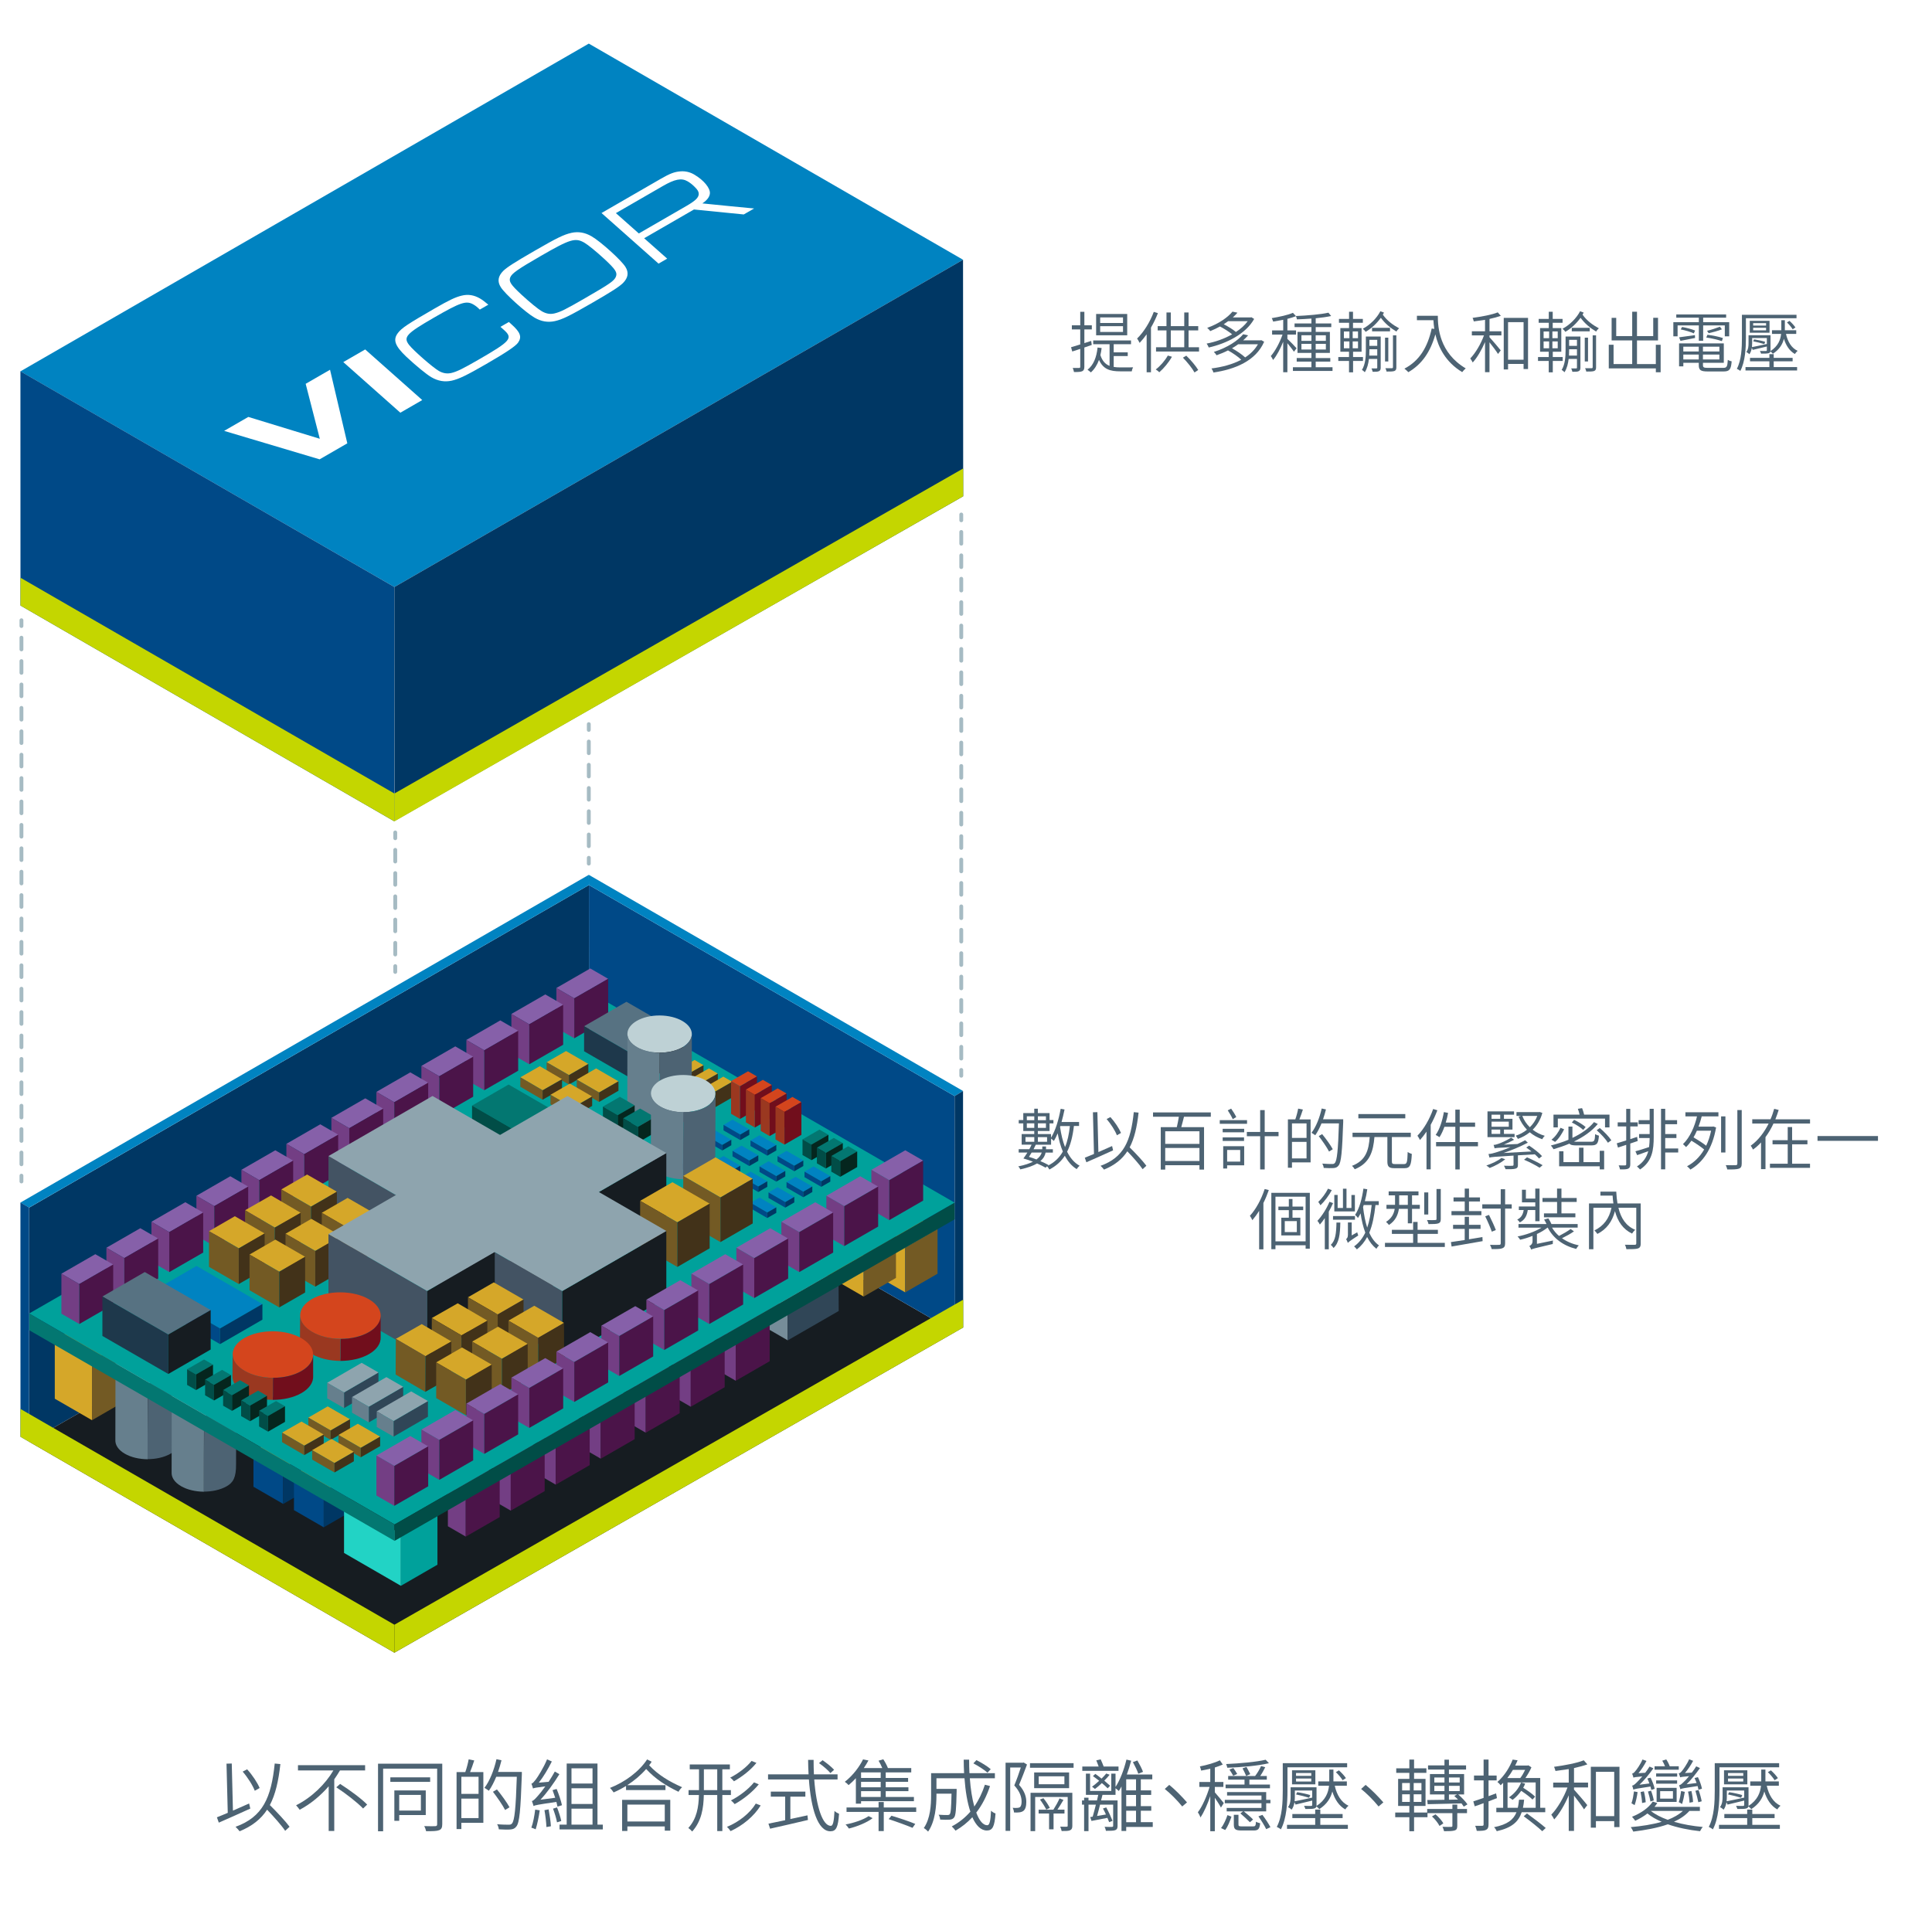 <?xml version="1.0" encoding="UTF-8"?><svg id="Layer_1" xmlns="http://www.w3.org/2000/svg" viewBox="0 0 983.92 971.19"><defs><style>.cls-1{fill:#004987;}.cls-2{fill:#003764;}.cls-3{fill:#05261e;}.cls-4{fill:#014d47;}.cls-5{fill:#037771;}.cls-6{fill:#0083c1;}.cls-7{fill:#fff;}.cls-8{fill:#9a3820;}.cls-9{fill:#00a19b;}.cls-10{fill:#667f8d;}.cls-11{fill:#735a24;}.cls-12{fill:#733e84;}.cls-13{fill:#304657;}.cls-14{fill:#8ea4ae;}.cls-15{fill:#8660a9;}.cls-16{fill:#bed1d5;}.cls-17{fill:#c4d600;}.cls-18{fill:#d4451d;}.cls-19{fill:#d5a729;}.cls-20{fill:#161c21;}.cls-21{fill:#22d3c5;}.cls-22{fill:#1e384b;}.cls-23{fill:#423219;}.cls-24{fill:#435363;}.cls-25{fill:#710e1c;}.cls-26{fill:#4b1449;}.cls-27{fill:#577282;}.cls-28{fill:#768d99;}.cls-29{fill:#4d6373;}.cls-30{stroke-dasharray:0 0 5.96 5.96;}.cls-30,.cls-31,.cls-32{fill:none;stroke:#a6bbc3;stroke-linecap:round;stroke-linejoin:round;stroke-width:1.96px;}.cls-32{stroke-dasharray:0 0 5.92 5.92;}</style></defs><rect class="cls-7" width="983.92" height="971.19"/><g><path class="cls-29" d="M555.99,175.71c-1.25,.44-2.51,.85-3.76,1.29v9.8c0,1.32-.31,1.9-1.08,2.27s-2.03,.44-4.2,.41c-.07-.54-.37-1.46-.64-2.07,1.49,.03,2.85,.03,3.22,0,.44,0,.61-.13,.61-.61v-9.09c-1.46,.51-2.85,.92-4.07,1.32l-.61-2.17c1.29-.41,2.92-.88,4.68-1.42v-7.66h-4.27v-2.1h4.27v-6.85h2.1v6.85h3.8v2.1h-3.8v6.98l3.49-1.12,.27,2.07Zm11.19,11.19c1.05,.17,2.17,.24,3.36,.24,.78,0,5.39,0,6.51-.03-.31,.51-.61,1.42-.68,2.03h-5.9c-5.02,0-8.61-.98-10.78-5.83-.95,2.61-2.31,4.75-4.14,6.38-.37-.37-1.22-1.05-1.7-1.36,3.05-2.41,4.58-6.24,5.12-11.32l2.07,.27c-.17,1.25-.37,2.47-.64,3.59,.98,3.05,2.61,4.68,4.68,5.49v-11.05h-8.34v-1.9h19.26v1.9h-8.82v4.17h7.15v1.87h-7.15v5.56Zm6.88-16.11h-15.83v-10.88h15.83v10.88Zm-2.14-9.12h-11.63v2.85h11.63v-2.85Zm0,4.48h-11.63v2.92h11.63v-2.92Z"/><path class="cls-29" d="M589.69,159.5c-.98,2.51-2.17,5.02-3.53,7.36v22.75h-2.2v-19.33c-1.12,1.59-2.37,3.09-3.59,4.37-.24-.54-.85-1.7-1.29-2.2,3.39-3.29,6.58-8.37,8.51-13.6l2.1,.64Zm7.15,22.21c-1.66,2.95-4.17,5.93-6.44,7.9-.37-.41-1.25-1.12-1.8-1.42,2.34-1.8,4.68-4.48,6.14-7.09l2.1,.61Zm13.8-4.85v2.2h-21.9v-2.2h5.32v-8.58h-4.48v-2.17h4.48v-6.95h2.2v6.95h6.85v-6.95h2.2v6.95h4.92v2.17h-4.92v8.58h5.32Zm-14.38,0h6.85v-8.58h-6.85v8.58Zm7.9,4.31c2.34,2.24,4.88,5.29,6.07,7.29l-1.9,1.25c-1.12-2.1-3.66-5.25-5.9-7.53l1.73-1.02Z"/><path class="cls-29" d="M638.71,162.45c-4.34,7.8-14.41,12.61-23.12,14.55-.24-.58-.68-1.49-1.08-2,4.31-.81,8.95-2.41,12.99-4.71-1.53-1.29-4-2.85-6.2-4-1.53,.85-3.19,1.66-4.98,2.37-.3-.54-1.05-1.29-1.53-1.66,6.07-2.17,10.54-5.42,12.88-8.27l2.54,.54c-.71,.81-1.49,1.63-2.37,2.41h9.05l.41-.1,1.42,.88Zm5.09,11.63c-4.27,9.8-14.95,14.07-25.84,15.66-.14-.61-.61-1.56-.98-2.07,5.36-.68,10.75-2.07,15.16-4.44-1.59-1.53-4.31-3.42-6.75-4.75-1.76,.92-3.73,1.73-5.83,2.48-.27-.51-.92-1.32-1.39-1.7,7.12-2.27,12.31-5.83,14.95-9.02l2.51,.58c-.75,.85-1.59,1.7-2.54,2.54h8.82l.44-.1,1.46,.81Zm-18.34-10.48c-.71,.54-1.46,1.05-2.24,1.56,2.27,1.15,4.75,2.68,6.2,3.93,2.41-1.56,4.51-3.42,6-5.49h-9.97Zm5.15,11.73c-.98,.71-2.03,1.39-3.19,2.07,2.44,1.32,5.15,3.19,6.71,4.65,2.71-1.76,4.98-4,6.51-6.71h-10.04Z"/><path class="cls-29" d="M678.62,187.04v1.9h-20.17v-1.9h9.42v-2.85h-7.49v-1.83h7.49v-2.61h-7.09v-10.71h7.09v-2.44h-8.58v-1.86h8.58v-2.48c-2.51,.2-5.05,.34-7.39,.41-.03-.47-.27-1.15-.47-1.63-1.22,.51-2.75,.95-4.37,1.36v5.9h4.41v2.1h-4.41v2.24c1.02,.88,4,3.93,4.68,4.75l-1.36,1.76c-.58-.95-2.14-2.92-3.32-4.34v14.78h-2.14v-15.53c-1.42,3.56-3.32,7.15-5.15,9.29-.24-.61-.78-1.49-1.15-2,2.17-2.44,4.61-6.95,5.97-10.95h-5.32v-2.1h5.66v-5.42c-1.73,.34-3.49,.64-5.12,.92-.14-.51-.44-1.25-.71-1.76,3.8-.64,8.31-1.59,10.78-2.71l1.56,1.7-.03-.07c5.66-.24,12.75-.81,16.55-1.7l1.39,1.7c-2.14,.47-4.92,.85-7.87,1.15v2.64h7.93v1.86h-7.93v2.44h7.22v10.71h-7.22v2.61h7.43v1.83h-7.43v2.85h8.58Zm-15.83-13.43h5.08v-2.85h-5.08v2.85Zm5.08,4.41v-2.88h-5.08v2.88h5.08Zm2.17-7.25v2.85h5.19v-2.85h-5.19Zm5.19,4.37h-5.19v2.88h5.19v-2.88Z"/><path class="cls-29" d="M689.09,183.85v5.8h-2.07v-5.8h-5.46v-2h5.46v-2.71h-4.41v-12.04h4.44v-2.68h-5.15v-1.97h5.15v-3.66h2v3.66h5.02v1.97h-5.02v2.68h4.37v12.04h-4.34v2.71h5.05v2h-5.05Zm-4.68-11.6h2.81v-3.42h-2.81v3.42Zm0,5.15h2.81v-3.49h-2.81v3.49Zm7.19-8.58h-2.71v3.42h2.71v-3.42Zm0,5.08h-2.71v3.49h2.71v-3.49Zm11.56,13.33c0,.95-.2,1.49-.85,1.8-.64,.34-1.66,.34-3.25,.34-.07-.51-.34-1.22-.61-1.73,1.19,.03,2.24,0,2.54,0s.41-.1,.41-.41v-4.41h-4.24c-.27,2.37-.85,4.81-2.1,6.78-.31-.37-1.02-.98-1.46-1.15,1.8-2.98,2-6.92,2-9.93v-7.12h7.56v15.83Zm1.66-28.01c-.17,.37-.37,.68-.58,1.05,2.24,3.12,5.05,5.19,8.31,6.95-.51,.44-1.08,1.08-1.39,1.66-3.08-1.86-5.73-4.03-7.93-7.02-2.07,2.88-4.81,5.46-7.73,7.15-.31-.51-.95-1.15-1.46-1.56,3.63-1.93,7.09-5.32,8.95-8.92l1.83,.68Zm-3.42,21.9v-3.22h-4v.61c0,.81-.03,1.7-.07,2.61h4.07Zm-4-8.04v3.09h4v-3.09h-4Zm10.51-4.31h-9.15v-1.8h9.15v1.8Zm-.88,15.33h-1.66v-12.1h1.66v12.1Zm2.37-13.29h1.73v16.24c0,1.05-.2,1.56-.95,1.9-.78,.3-2,.3-4.03,.3-.07-.47-.34-1.19-.61-1.7,1.59,.03,2.92,.03,3.32,0s.54-.14,.54-.54v-16.21Z"/><path class="cls-29" d="M732.25,160.86c0,5.93,.78,18.82,14.21,26.78-.51,.41-1.42,1.36-1.8,1.9-8.61-5.22-12.21-12.82-13.66-19.26-2.54,8.99-6.85,15.26-13.77,19.29-.41-.44-1.39-1.39-2-1.8,7.56-3.93,11.8-10.82,13.9-20.44l1.32,.2c-.24-1.63-.37-3.12-.44-4.44h-8.41v-2.24h10.65Z"/><path class="cls-29" d="M758.56,168.73h6.07v2.1h-6.07v.92c1.25,1.36,4.92,5.63,5.73,6.71l-1.39,1.83c-.78-1.29-2.81-4.04-4.34-5.93v15.22h-2.27v-15.36c-1.7,4-4.07,8.04-6.27,10.41-.27-.61-.88-1.53-1.25-2.07,2.58-2.61,5.42-7.39,6.98-11.73h-6.17v-2.1h6.71v-5.83c-1.93,.3-3.9,.58-5.73,.81-.1-.54-.37-1.29-.61-1.8,4.48-.61,9.9-1.59,12.82-2.81l1.56,1.76c-1.59,.58-3.59,1.12-5.76,1.59v6.27Zm19.63-6.81v26.04h-2.27v-2.58h-7.9v2.81h-2.2v-26.28h12.38Zm-2.27,21.29v-19.12h-7.9v19.12h7.9Z"/><path class="cls-29" d="M790.8,183.85v5.8h-2.07v-5.8h-5.46v-2h5.46v-2.71h-4.41v-12.04h4.44v-2.68h-5.15v-1.97h5.15v-3.66h2v3.66h5.02v1.97h-5.02v2.68h4.37v12.04h-4.34v2.71h5.05v2h-5.05Zm-4.68-11.6h2.81v-3.42h-2.81v3.42Zm0,5.15h2.81v-3.49h-2.81v3.49Zm7.19-8.58h-2.71v3.42h2.71v-3.42Zm0,5.08h-2.71v3.49h2.71v-3.49Zm11.56,13.33c0,.95-.2,1.49-.85,1.8-.64,.34-1.66,.34-3.25,.34-.07-.51-.34-1.22-.61-1.73,1.19,.03,2.24,0,2.54,0s.41-.1,.41-.41v-4.41h-4.24c-.27,2.37-.85,4.81-2.1,6.78-.31-.37-1.02-.98-1.46-1.15,1.8-2.98,2-6.92,2-9.93v-7.12h7.56v15.83Zm1.66-28.01c-.17,.37-.37,.68-.58,1.05,2.24,3.12,5.05,5.19,8.31,6.95-.51,.44-1.08,1.08-1.39,1.66-3.08-1.86-5.73-4.03-7.93-7.02-2.07,2.88-4.81,5.46-7.73,7.15-.31-.51-.95-1.15-1.46-1.56,3.63-1.93,7.09-5.32,8.95-8.92l1.83,.68Zm-3.42,21.9v-3.22h-4v.61c0,.81-.03,1.7-.07,2.61h4.07Zm-4-8.04v3.09h4v-3.09h-4Zm10.51-4.31h-9.15v-1.8h9.15v1.8Zm-.88,15.33h-1.66v-12.1h1.66v12.1Zm2.37-13.29h1.73v16.24c0,1.05-.2,1.56-.95,1.9-.78,.3-2,.3-4.03,.3-.07-.47-.34-1.19-.61-1.7,1.59,.03,2.92,.03,3.32,0s.54-.14,.54-.54v-16.21Z"/><path class="cls-29" d="M845.72,175.61v14h-2.44v-1.97h-23.97v-12.04h2.44v9.83h9.49v-12.04h-10.48v-11.49h2.34v9.29h8.14v-12.41h2.44v12.41h8.27v-9.32h2.44v11.53h-10.71v12.04h9.59v-9.83h2.44Z"/><path class="cls-29" d="M865.18,165.74h-10.82v5.56h-2.17v-7.22h12.99v-2.27h-11.49v-1.66h25.39v1.66h-11.7v2.27h13.26v7.22h-2.24v-5.56h-11.02v7.83h-2.2v-7.83Zm12.41,21.63c1.83,0,2.14-.61,2.34-4.07,.51,.34,1.32,.64,1.97,.75-.34,4.1-1.05,5.15-4.17,5.15h-7.97c-3.56,0-4.61-.61-4.61-3.22v-1.19h-7.87v1.8h-2.17v-11.7h22.78v9.9h-10.61v1.22c0,1.12,.44,1.36,2.58,1.36h7.73Zm-22.45-15.56c2.1-.27,4.98-.68,8.04-1.12l.07,1.46c-2.65,.54-5.19,1.05-7.43,1.46l-.68-1.8Zm1.49-5.26c2.2,.37,5.12,1.15,6.65,1.83l-.68,1.42c-1.53-.71-4.37-1.59-6.65-2l.68-1.25Zm.64,10.04v2.44h7.87v-2.44h-7.87Zm7.87,6.51v-2.51h-7.87v2.51h7.87Zm10.51-6.51h-8.38v2.44h8.38v-2.44Zm0,6.51v-2.51h-8.38v2.51h8.38Zm1.25-9.36c-1.86-.64-5.29-1.46-7.93-1.83l.58-1.39c2.58,.3,6.04,1.02,7.9,1.66l-.54,1.56Zm.03-6c-1.97,.81-4.75,1.53-6.75,1.97l-.81-1.22c1.97-.41,4.88-1.46,6.54-2.07l1.02,1.32Z"/><path class="cls-29" d="M889.15,172.18c0,4.98-.34,12.04-2.85,16.75-.37-.37-1.29-.85-1.76-1.08,2.37-4.48,2.58-10.92,2.58-15.63v-11.87h27.8v1.76h-25.77v10.07Zm14.17,14.78h11.9v1.73h-26.28v-1.73h12.17v-2.92h-9.87v-1.76h9.87v-1.9h2.2v1.9h9.63v1.76h-9.63v2.92Zm6.24-16.88c.88,3.97,2.81,7.22,5.93,8.61-.47,.41-1.08,1.08-1.36,1.63-2.71-1.49-4.54-4.27-5.63-7.76-.68,2.71-2.2,5.42-5.63,7.63-.27-.37-.78-.85-1.25-1.19-.07,.47-.34,.68-.85,.88-.75,.24-1.97,.24-3.9,.24-.1-.41-.37-.95-.58-1.36,1.46,.07,2.71,.03,3.05,.03,.37-.03,.47-.14,.47-.47v-1.83c-2.54,.64-5.09,1.25-7.19,1.73l-.47-1.02c-.17,1.12-.54,2.27-1.22,3.22-.34-.34-1.15-.95-1.56-1.08,1.05-1.46,1.12-3.19,1.12-4.71v-3.86h11.19v7.59c0,.17,0,.34-.03,.47,3.97-2.58,5.12-5.8,5.42-8.75h-4.64v-1.86h4.75v-5.12h1.8v5.12h5.8v1.86h-5.22Zm-8.38-.61h-10.07v-6.07h10.07v6.07Zm-8.85,5.19c0,.68-.03,1.42-.1,2.14,2.03-.41,4.78-.95,7.59-1.59v-3.05h-7.49v2.51Zm7.09-10.07h-6.58v1.22h6.58v-1.22Zm0,2.37h-6.58v1.29h6.58v-1.29Zm-6.1,5.9c1.9,.27,4.31,.81,5.66,1.25l-.47,1.15c-1.36-.44-3.8-1.05-5.66-1.42l.47-.98Zm19.63-5.15c-.58-.98-1.83-2.48-2.92-3.49l1.32-.78c1.12,.98,2.41,2.41,3.02,3.36l-1.42,.92Z"/></g><g><path class="cls-29" d="M546.91,573.55c-.61,5.29-1.7,9.56-3.46,13.09,1.56,3.15,3.66,5.63,6.37,7.12-.47,.37-1.15,1.15-1.49,1.73-2.54-1.56-4.51-3.9-6.04-6.81-1.9,2.92-4.44,5.22-7.87,7.02-.2-.44-.78-1.22-1.15-1.66l-.78,.71c-1.12-.64-2.64-1.42-4.34-2.14-1.9,1.12-4.65,2.17-8.54,3.02-.17-.47-.61-1.15-1.02-1.53,3.29-.68,5.7-1.49,7.46-2.41-1.63-.61-3.29-1.19-4.85-1.63,.61-.85,1.36-1.9,2.03-3.02h-4.44v-1.7h5.42c.44-.78,.81-1.56,1.15-2.31h-5.05v-5.39h6.41v-1.56h-5.59v-3.87h-2.31v-1.73h2.31v-3.53h5.59v-2.24h1.83v2.24h5.97v3.53h1.97v1.73h-1.97v3.87h-5.97v1.56h6.71v1.86c2.31-3.73,3.93-9.26,4.92-14.75l1.97,.37c-.44,2.17-.95,4.31-1.53,6.37h8.92v2.03h-2.64Zm-24.65,8h4.48v-2.37h-4.48v2.37Zm.68-12.95v1.97h3.8v-1.97h-3.8Zm3.8,5.87v-2.3h-3.8v2.3h3.8Zm-1.36,12.58c-.47,.78-.92,1.53-1.36,2.2,1.25,.34,2.58,.81,3.83,1.32,1.59-1.15,2.34-2.41,2.68-3.53h-5.15Zm8.14,6.75c3.53-1.73,6-4.14,7.76-7.26-1.15-2.71-2-5.87-2.64-9.29-.61,1.46-1.22,2.75-1.93,3.9-.31-.3-.95-.88-1.42-1.22v3.12h-7.8c-.34,.75-.75,1.53-1.12,2.31h4.44v-1.42h1.9v1.42h3.49v1.7h-3.7c-.27,1.42-.98,2.92-2.68,4.34,1.66,.68,3.09,1.42,4.17,2l-.47,.41Zm-4.95-25.19v1.97h4.1v-1.97h-4.1Zm4.1,5.87v-2.3h-4.1v2.3h4.1Zm-4.1,4.71v2.37h4.68v-2.37h-4.68Zm11.43-5.63c-.03,.17-.1,.3-.14,.47,.54,3.73,1.36,7.19,2.54,10.24,1.25-2.98,2-6.51,2.47-10.71h-4.88Z"/><path class="cls-29" d="M566.87,585.93c-4.71,2.17-9.9,4.44-13.6,6.07l-.81-2.31c1.32-.51,2.92-1.19,4.68-1.93l-.54-21.22,2.27-.07,.51,20.34c2.24-.98,4.65-2.03,6.98-3.08l.51,2.2Zm15.05,9.6c-1.59-2.37-4.85-6.04-7.8-9.12-2.65,4.07-6.44,7.09-11.87,9.32-.31-.44-1.25-1.46-1.76-1.93,11.8-4.27,15.39-12.51,16.92-27.33l2.44,.24c-.81,7.36-2.14,13.12-4.54,17.7,3.09,3.05,6.71,6.92,8.51,9.36l-1.9,1.76Zm-13.12-17.29c-.88-2.34-3.09-5.8-5.22-8.27l1.93-.98c2.27,2.47,4.44,5.8,5.39,8.07l-2.1,1.19Z"/><path class="cls-29" d="M602.98,568.81c-.47,1.76-.92,3.73-1.39,5.29h11.6v21.63h-2.34v-2.24h-17.43v2.24h-2.27v-21.63h8.17c.37-1.56,.78-3.56,1.05-5.29h-13.16v-2.2h29.43v2.2h-13.66Zm7.87,7.39h-17.43v6.44h17.43v-6.44Zm0,15.16v-6.65h-17.43v6.65h17.43Z"/><path class="cls-29" d="M635.09,572.4h-13.9v-1.87h13.9v1.87Zm-12.41,2.54h10.95v1.8h-10.95v-1.8Zm10.88,6.21h-10.88v-1.83h10.88v1.83Zm.07,12.41h-8.68v1.63h-2v-11.36h10.68v9.73Zm-8.68-7.83v5.93h6.65v-5.93h-6.65Zm2.85-15.7c-.54-1.22-1.63-3.12-2.54-4.48l1.73-.88c.98,1.36,2.07,3.12,2.61,4.31l-1.8,1.05Zm23.33,8.71h-7.05v16.92h-2.31v-16.92h-6.78v-2.2h6.78v-11.12h2.31v11.12h7.05v2.2Z"/><path class="cls-29" d="M663.53,565.15c-.54,1.66-1.19,3.56-1.8,5.02h5.73v21.9h-9.49v2.71h-2.07v-24.62h3.76c.58-1.59,1.19-3.9,1.46-5.49l2.41,.47Zm1.86,7.05h-7.42v7.39h7.42v-7.39Zm0,17.83v-8.41h-7.42v8.41h7.42Zm18.68-18.75c-.54,15.56-1.02,20.75-2.37,22.38-.68,.92-1.46,1.19-2.58,1.29-1.15,.1-3.08,.03-4.98-.07-.07-.68-.34-1.59-.75-2.2,2.2,.2,4.24,.2,4.98,.2,.68,0,1.08-.07,1.42-.51,1.12-1.19,1.66-6.41,2.1-20.17h-8.88c-.95,2.31-2.03,4.41-3.19,6.04-.41-.34-1.39-.95-1.9-1.25,2.31-3.02,4.14-7.7,5.19-12.38l2.17,.47c-.44,1.7-.92,3.39-1.49,5.02h10.27v1.19Zm-7.22,15.26c-1.05-2.07-3.36-5.42-5.25-7.87l1.73-1.02c1.97,2.41,4.34,5.66,5.42,7.7l-1.9,1.19Z"/><path class="cls-29" d="M715.1,592.91c1.42,0,1.63-.92,1.8-6.17,.54,.44,1.46,.81,2.1,1.02-.27,5.73-.88,7.26-3.73,7.26h-5.02c-2.88,0-3.7-.75-3.7-3.49v-12.38h-6.58c-.64,7.32-2.31,13.29-10.04,16.41-.27-.51-.92-1.36-1.42-1.73,7.26-2.75,8.54-8.21,9.05-14.68h-8.75v-2.2h29.67v2.2h-9.63v12.38c0,1.12,.27,1.39,1.63,1.39h4.61Zm.58-23.29h-23.9v-2.17h23.9v2.17Z"/><path class="cls-29" d="M732.01,565.52c-.95,2.51-2.1,5.05-3.39,7.39v22.68h-2.14v-19.19c-1.05,1.56-2.2,3.02-3.32,4.27-.24-.54-.88-1.66-1.29-2.2,3.19-3.29,6.21-8.41,8-13.6l2.14,.64Zm20.68,18.34h-9.29v11.8h-2.24v-11.8h-9.8v-2.17h9.8v-7.76h-5.56c-.71,2.03-1.56,3.83-2.51,5.29-.44-.3-1.36-.88-1.93-1.15,2-2.81,3.39-7.19,4.17-11.63l2.14,.41c-.31,1.7-.68,3.36-1.19,4.92h4.88v-6.58h2.24v6.58h7.83v2.17h-7.83v7.76h9.29v2.17Z"/><path class="cls-29" d="M766.59,590.47c-2.1,1.73-5.26,3.42-7.93,4.44-.34-.34-1.19-.95-1.7-1.25,2.81-.98,5.83-2.34,7.7-3.87l1.93,.68Zm4.75-11.26h-13.8v-13.12h13.53v1.66h-5.15v2.1h4.34v5.49h-4.34v2.2h5.42v1.66Zm1.7,9.26v4.85c0,1.19-.27,1.63-1.25,1.93-.98,.3-2.58,.3-5.05,.27-.13-.54-.51-1.19-.81-1.76,2.03,.07,3.73,.07,4.2,.03,.54-.03,.68-.17,.68-.54v-4.65c-10.17,.61-11.39,.75-12.27,1.02-.07-.37-.31-1.32-.48-1.83,1.05-.03,2.61-.41,4.48-1.02,1.19-.37,3.73-1.22,6.71-2.47-6.61,.34-7.53,.41-8.1,.61-.07-.37-.31-1.29-.51-1.76,.68,0,1.42-.2,2.34-.51,1.02-.31,4.14-1.63,6.61-3.19l1.49,1.08c-1.76,.95-3.49,1.8-5.19,2.48l6.92-.31c1.32-.58,2.64-1.25,3.9-1.93l1.39,1.25c-4.17,2.17-8.31,3.87-12.41,5.25l14.27-.78c-.88-.71-1.83-1.39-2.68-2l1.46-.98c2.44,1.59,5.22,3.8,6.58,5.36l-1.53,1.22c-.54-.64-1.25-1.36-2.14-2.14l-8.61,.51Zm-13.43-20.72v2.1h4.41v-2.1h-4.41Zm8.78,3.56h-8.78v2.58h8.78v-2.58Zm-8.78,6.24h4.41v-2.2h-4.41v2.2Zm25.87-10.68c-.98,3.56-2.71,6.38-4.92,8.54,1.8,1.39,3.87,2.47,6.17,3.12-.48,.41-1.05,1.19-1.32,1.73-2.37-.81-4.51-2-6.34-3.53-1.83,1.49-3.87,2.58-6.04,3.36-.24-.51-.75-1.22-1.12-1.63,2-.61,4-1.66,5.73-3.05-1.8-1.87-3.25-4.14-4.24-6.65l1.22-.37h-2.31v-1.93h11.49l.37-.07,1.29,.47Zm-10.21,1.53c.85,2.17,2.17,4.14,3.83,5.76,1.59-1.56,2.95-3.49,3.8-5.76h-7.63Zm2.41,21.09c2.64,1.15,6.1,2.88,7.93,4l-1.53,1.29c-1.86-1.19-5.25-2.98-7.93-4.07l1.53-1.22Z"/><path class="cls-29" d="M803.11,583.42c-2.1,0-3.29-.2-3.83-.92-2.64,1.12-5.36,2.03-8.1,2.85-.27-.51-.92-1.42-1.36-1.9,3.05-.78,6.1-1.73,8.95-2.92v-6.71h2.03v5.76c4.44-2.1,8.34-4.78,10.99-8.04l1.93,.95c-3.05,3.7-7.32,6.61-12.14,8.95,.34,.07,.88,.1,1.63,.1h7.09c1.63,0,1.93-.51,2.07-3.87,.51,.34,1.32,.64,1.93,.78-.3,4-.98,4.95-3.87,4.95h-7.32Zm-6.54-8.21c-1.08,2.14-2.61,4.75-4.61,6.41l-1.83-1.12c2.03-1.53,3.66-4.03,4.61-6.07l1.83,.78Zm-3.22-.98h-2.2v-6.51h13.29c-.2-.95-.54-2.03-.88-2.95l2.14-.34c.44,.98,.81,2.31,1.05,3.29h12.92v6.51h-2.27v-4.47h-24.04v4.47Zm21.36,11.93h2.24v9.46h-2.24v-1.56h-20.68v-7.66h2.2v5.53h7.93v-7.36h2.27v7.36h8.27v-5.76Zm-8.41-10.65c-1.25-1.19-3.7-2.78-5.8-3.76l1.15-1.36c2.07,.95,4.61,2.51,5.87,3.66l-1.22,1.46Zm8.44-.95c2.2,1.83,4.71,4.44,5.87,6.24l-1.73,1.25c-1.08-1.8-3.56-4.47-5.73-6.37l1.59-1.12Z"/><path class="cls-29" d="M830.26,582.44v10.51c0,1.29-.27,1.93-1.08,2.31-.75,.34-2.03,.41-4.14,.37-.1-.51-.37-1.46-.68-2.07,1.53,.07,2.81,.07,3.22,.03,.44,0,.61-.14,.61-.64v-9.83c-1.53,.51-2.95,.98-4.2,1.39l-.61-2.17c1.32-.37,2.98-.88,4.81-1.46v-7.15h-4.34v-2.07h4.34v-6.88h2.07v6.88h3.8v2.07h-3.8v6.48c1.15-.37,2.34-.75,3.49-1.15l.3,2.1-3.8,1.29Zm9.87-17.66h2.07v14.21c0,6.71-.75,12.58-6.95,16.68-.34-.41-1.08-1.15-1.59-1.53,3.32-2.14,4.95-4.78,5.76-7.8-1.97,.75-3.97,1.42-5.66,2.03l-.88-1.97c1.87-.47,4.37-1.29,6.95-2.14,.2-1.46,.27-3.02,.3-4.61h-5.39v-2.03h5.39v-5.02h-5.63v-2.07h5.63v-5.76Zm14.54,22.24h-6.61v8.58h-2.14v-30.82h2.14v5.76h6.04v2.07h-6.04v5.02h5.7v2.03h-5.7v5.32h6.61v2.03Z"/><path class="cls-29" d="M858.37,566.54h16.78v2.1h-8.51c-.44,1.73-.98,3.49-1.63,5.22h7.12l.41-.1,1.42,.51c-1.9,11.02-6.85,17.87-13.09,21.46-.34-.51-1.19-1.32-1.7-1.7,3.46-1.83,6.48-4.68,8.71-8.54-1.59-1.32-4.2-3.12-6.48-4.48-.85,1.19-1.73,2.31-2.75,3.25-.37-.44-1.08-1.12-1.56-1.49,3.63-3.49,6-9.12,7.15-14.14h-5.9v-2.1Zm5.8,9.39c-.51,1.19-1.05,2.31-1.7,3.39,2.24,1.29,4.81,2.95,6.44,4.24,1.08-2.24,1.93-4.78,2.51-7.63h-7.26Zm12.34-7.29h2.2v18.38h-2.2v-18.38Zm10.51-3.22v27.19c0,1.59-.44,2.27-1.42,2.64-1.08,.37-2.85,.44-5.93,.41-.13-.58-.47-1.59-.78-2.2,2.34,.07,4.41,.07,5.05,.03,.61-.03,.85-.24,.85-.85v-27.23h2.24Z"/><path class="cls-29" d="M903.19,572.27c-1.12,2.44-2.47,4.78-4.07,6.92v16.31h-2.27v-13.6c-1.22,1.36-2.58,2.58-4.1,3.63-.2-.54-.78-1.49-1.15-1.97,3.93-2.81,6.95-6.92,9.12-11.29h-8.34v-2.17h9.29c.78-1.76,1.39-3.56,1.87-5.32l2.3,.58c-.51,1.59-1.05,3.19-1.69,4.75h17.66v2.17h-18.61Zm18.61,20.48v2.1h-20.41v-2.1h9.05v-9.9h-7.73v-2.1h7.73v-6.68h2.24v6.68h7.8v2.1h-7.8v9.9h9.12Z"/><path class="cls-29" d="M956.41,578.64v2.44h-30.79v-2.44h30.79Z"/><path class="cls-29" d="M646.17,606.17c-.78,2.24-1.7,4.48-2.75,6.58v23.6h-2.17v-19.63c-1.08,1.76-2.27,3.39-3.46,4.78-.2-.51-.85-1.73-1.25-2.24,3.09-3.32,5.83-8.44,7.53-13.63l2.1,.54Zm20.89,1.39v28.45h-2.14v-1.73h-15.36v2h-2.1v-28.72h19.6Zm-2.14,24.72v-22.75h-15.36v22.75h15.36Zm-6.68-15.9v3.87h4v9.02h-9.7v-9.02h3.83v-3.87h-5.32v-1.8h5.32v-3.87h1.86v3.87h5.46v1.8h-5.46Zm2.2,5.59h-6.14v5.59h6.14v-5.59Z"/><path class="cls-29" d="M678.89,612.81c-.64,1.46-1.36,2.92-2.17,4.34v19.16h-2.03v-15.87c-.85,1.25-1.66,2.34-2.51,3.29-.2-.44-.85-1.49-1.25-1.9,2.31-2.47,4.65-6.14,6.14-9.7l1.83,.68Zm-.64-6.61c-1.42,2.64-3.7,5.73-5.76,7.7-.27-.44-.78-1.29-1.12-1.7,1.86-1.8,3.9-4.51,4.95-6.75l1.93,.75Zm4.34,16.51c-.1,6.07-.64,10.38-3.46,12.95-.27-.47-.92-1.25-1.42-1.59,2.44-2.17,2.81-5.93,2.92-11.36h1.97Zm-3.7-3.32h11.16v1.87h-11.19l.03-1.87Zm11.12-2.34h-10.48v-8.41h1.7v6.65h2.71v-9.83h1.8v9.83h2.51v-6.61h1.76v8.38Zm1.19,10.61c.1,.51,.37,1.25,.54,1.63-4.27,2.75-4.98,3.36-5.32,3.8-.14-.51-.58-1.49-.88-1.97,.37-.24,.92-.78,.92-2.1v-6.37h1.93v6.61l2.81-1.59Zm9.29-13.87c-.61,5.56-1.53,10.24-3.15,14.1,1.22,2.78,2.85,4.98,4.98,6.48-.47,.37-1.08,1.15-1.36,1.7-1.93-1.53-3.46-3.53-4.71-6-1.32,2.51-3.02,4.58-5.22,6.31-.24-.34-.98-1.15-1.42-1.53,2.51-1.8,4.34-4.17,5.7-7.02-1.08-2.88-1.87-6.2-2.41-9.8-.41,.85-.85,1.66-1.32,2.34-.31-.41-.98-1.22-1.46-1.59,2.2-3.25,3.53-8.21,4.24-13.36l1.97,.34c-.3,2.07-.71,4.14-1.25,6.07h7.09v1.97h-1.66Zm-6,0c-.1,.37-.17,.71-.31,1.05,.44,3.83,1.12,7.36,2.1,10.44,1.15-3.29,1.83-7.12,2.27-11.49h-4.07Z"/><path class="cls-29" d="M735.81,633.05v2.1h-30.48v-2.1h14.34v-4.58h-10.82v-2.07h10.82v-4h2.27v4h10.34v2.07h-10.34v4.58h13.87Zm-23.39-17.33c-.41,2.92-1.66,6-5.05,8.21-.3-.41-1.08-1.22-1.49-1.56,2.98-1.9,4.04-4.31,4.41-6.65h-4.2v-2.03h4.37v-4.85h-3.25v-2h15.19v2h-3.29v4.85h3.97v2.03h-3.97v7.39h-2.14v-7.39h-4.54Zm.14-2.03h4.41v-4.85h-4.41v4.85Zm14.82,4.92h-2.07v-11.26h2.07v11.26Zm6.37,2.24c0,1.32-.27,1.9-1.22,2.27-.98,.34-2.61,.37-5.02,.37-.1-.61-.44-1.46-.78-2.07,2,.07,3.7,.07,4.21,0,.54-.03,.64-.14,.64-.61v-15.19h2.17v15.22Z"/><path class="cls-29" d="M754.96,630.07l.1,2.1c-5.66,1.02-11.63,2-15.8,2.75l-.34-2.27c1.9-.27,4.34-.64,7.02-1.05v-5.66h-5.93v-2.07h5.93v-4.1h2.17v4.1h5.9v2.07h-5.9v5.29l6.85-1.15Zm-.54-11.12h-15.22v-2.07h6.75v-4.92h-5.7v-2.07h5.7v-4.48h2.17v4.48h5.59v2.07h-5.59v4.92h6.31v2.07Zm15.46-3.36h-3.36v17.66c0,1.53-.44,2.17-1.39,2.54-.98,.41-2.61,.44-5.46,.44-.1-.61-.51-1.56-.85-2.17,2.17,.07,4.07,.03,4.65,0,.58,0,.81-.2,.81-.81v-17.66h-9.39v-2.17h9.39v-7.7h2.24v7.7h3.36v2.17Zm-10.14,11.76c-.68-1.97-2.14-5.36-3.36-7.83l1.93-.71c1.25,2.47,2.78,5.8,3.49,7.7l-2.07,.85Z"/><path class="cls-29" d="M778.05,616.34c-.41,2.85-1.46,4.98-4.07,6.31-.24-.47-.85-1.15-1.29-1.46,2.07-.98,2.92-2.64,3.29-4.85h-2.47v-1.83h8.37v-2.1h-6.78v-6.41h2v4.51h4.78v-5.09h2.17v16.61h-2.17v-5.7h-3.83Zm23.53,10.85c-1.8,1.29-4.1,2.51-6.1,3.49,2.37,1.7,5.32,2.95,8.58,3.66-.47,.41-1.05,1.25-1.36,1.8-6.54-1.63-11.66-5.39-14.48-10.85h-.14c-1.46,1.19-3.29,2.31-5.36,3.25v5.02l8.17-1.7c-.07,.54-.1,1.32-.1,1.76-9.22,2.17-10.31,2.44-10.98,2.85-.17-.51-.61-1.39-.95-1.83,.64-.27,1.63-.98,1.63-2.44v-2.71c-2.1,.85-4.31,1.53-6.31,1.97-.3-.51-.88-1.25-1.32-1.66,4.2-.81,8.99-2.48,12.17-4.51h-11.7v-1.83h14.27c-.34-.75-.78-1.59-1.22-2.27l2.17-.61c.58,.85,1.15,1.97,1.56,2.88h13.36v1.83h-13.05c.92,1.59,2.1,2.98,3.56,4.24,2-1.02,4.44-2.44,5.9-3.53l1.7,1.19Zm-8.61-14.99h-7.42v-2h7.42v-4.78h2.24v4.78h7.76v2h-7.76v5.83h7.09v2h-16v-2h6.68v-5.83Z"/><path class="cls-29" d="M835.58,633.26c0,1.53-.34,2.27-1.42,2.64s-3.02,.37-5.87,.37c-.1-.61-.41-1.66-.78-2.27,2.24,.07,4.37,.03,5.05,.03,.58-.03,.75-.2,.75-.78v-18.07h-9.09c1.32,5.46,3.93,9.29,8.54,11.22-.51,.44-1.25,1.32-1.59,1.93-4.58-2.2-7.29-6.1-8.71-11.46-1.42,5.39-4.27,9.26-8.95,11.63-.34-.51-1.02-1.36-1.53-1.76,4.71-2.31,7.53-6,8.71-11.56h-9.22v21.12h-2.24v-23.33h12.44c-.2-1.25-.34-2.61-.41-4h-6.21v-2h8.07c.1,2.14,.31,4.17,.61,6h11.83v20.28Z"/></g><g><path class="cls-29" d="M127.47,921.2c-5.56,2.56-11.68,5.24-16.04,7.16l-.96-2.72c1.56-.6,3.44-1.4,5.52-2.28l-.64-25.04,2.68-.08,.6,24c2.64-1.16,5.48-2.4,8.24-3.64l.6,2.6Zm17.76,11.32c-1.88-2.8-5.72-7.12-9.2-10.76-3.12,4.8-7.6,8.36-14,11-.36-.52-1.48-1.72-2.08-2.28,13.92-5.04,18.16-14.76,19.96-32.23l2.88,.28c-.96,8.68-2.52,15.48-5.36,20.88,3.64,3.6,7.92,8.16,10.04,11.04l-2.24,2.08Zm-15.48-20.4c-1.04-2.76-3.64-6.84-6.16-9.76l2.28-1.16c2.68,2.92,5.24,6.84,6.36,9.52l-2.48,1.4Z"/><path class="cls-29" d="M173.15,901.76c-.88,1.52-1.88,3-2.92,4.52v26.32h-2.84v-22.76c-4.08,4.72-9.12,8.96-14.76,11.96-.44-.64-1.28-1.68-1.84-2.28,8-4,14.96-10.84,19-17.76h-18.04v-2.68h34.19v2.68h-12.8Zm.08,6.88c4.76,3.04,10.84,7.48,13.76,10.52l-2.08,2c-2.84-3-8.84-7.68-13.64-10.8l1.96-1.72Z"/><path class="cls-29" d="M225.23,929.2c0,1.72-.48,2.56-1.6,3-1.2,.48-3.16,.52-6.6,.52-.16-.72-.56-1.88-1-2.6,2.6,.08,4.92,.08,5.6,.04,.72-.04,1-.28,1-.96v-28.36h-27.51v31.92h-2.6v-34.43h32.71v30.88Zm-6.16-21.6h-20.28v-2.32h20.28v2.32Zm-15.76,16.88v2.96h-2.48v-15.48h16v12.52h-13.52Zm0-10.24v7.96h11.04v-7.96h-11.04Z"/><path class="cls-29" d="M241.52,896.68c-.64,1.96-1.4,4.2-2.12,5.92h6.76v25.84h-11.2v3.2h-2.44v-29.04h4.44c.68-1.88,1.4-4.6,1.72-6.48l2.84,.56Zm2.2,8.32h-8.76v8.72h8.76v-8.72Zm0,21.04v-9.92h-8.76v9.92h8.76Zm22.04-22.12c-.64,18.36-1.2,24.48-2.8,26.4-.8,1.08-1.72,1.4-3.04,1.52-1.36,.12-3.64,.04-5.88-.08-.08-.8-.4-1.88-.88-2.6,2.6,.24,5,.24,5.88,.24,.8,0,1.28-.08,1.68-.6,1.32-1.4,1.96-7.56,2.48-23.8h-10.48c-1.12,2.72-2.4,5.2-3.76,7.12-.48-.4-1.64-1.12-2.24-1.48,2.72-3.56,4.88-9.08,6.12-14.6l2.56,.56c-.52,2-1.08,4-1.76,5.92h12.12v1.4Zm-8.52,18c-1.24-2.44-3.96-6.4-6.2-9.28l2.04-1.2c2.32,2.84,5.12,6.68,6.4,9.08l-2.24,1.4Z"/><path class="cls-29" d="M274.88,922.08c-.48,3.44-1.28,7.2-2.08,9.68-.52-.28-1.6-.68-2.2-.84,.92-2.44,1.56-6,1.96-9.2l2.32,.36Zm9.04-1.88c-.12-.68-.32-1.52-.56-2.4-9.64,1.4-10.84,1.68-11.64,2.08-.16-.52-.52-1.84-.84-2.52,.8-.16,1.76-1.2,3.04-2.64,.68-.72,2.16-2.52,3.8-4.84-4.8,.6-5.72,.8-6.28,1.08-.12-.56-.52-1.76-.8-2.44,.68-.16,1.36-1.04,2.28-2.2,.88-1.16,3.88-5.8,5.68-10.2l2.44,1.08c-1.92,3.84-4.24,7.76-6.64,10.8l5-.44c1.08-1.68,2.2-3.48,3.16-5.24l2.32,1.36c-2.92,4.72-6.24,9.36-9.64,13l7.52-1c-.44-1.36-.92-2.68-1.36-3.88l2.08-.6c1.12,2.64,2.28,6.2,2.72,8.28l-2.28,.72Zm-4.52,1.4c.52,2.72,1.04,6.24,1.16,8.6l-2.28,.4c-.08-2.32-.52-5.92-1-8.6l2.12-.4Zm4.28-1c.88,2.2,1.8,5.04,2.16,6.92l-2.16,.68c-.32-1.88-1.2-4.76-2.04-6.96l2.04-.64Zm23.32,8.76v2.44h-22.04v-2.44h3.64v-31.12h15.68v31.12h2.72Zm-15.96-28.68v7.76h10.72v-7.76h-10.72Zm10.72,10.16h-10.72v8h10.72v-8Zm-10.72,18.52h10.72v-8.12h-10.72v8.12Z"/><path class="cls-29" d="M331.87,897.32c-.36,.64-.8,1.2-1.28,1.8,4.6,4.96,10.28,8.32,16.8,11.2-.68,.56-1.44,1.56-1.84,2.32-6.32-3.04-11.76-6.48-16.48-11.6-2.72,3.12-6.04,5.92-9.64,8.24h19.48v2.48h-20.08v-2.08c-2.04,1.24-4.16,2.36-6.32,3.28-.44-.64-1.16-1.64-1.88-2.28,7.6-2.96,14.92-8.36,18.92-14.52l2.32,1.16Zm-15.04,19.44h24.52v15.68h-2.8v-2.16h-19.04v2.32h-2.68v-15.84Zm2.68,2.4v8.6h19.04v-8.6h-19.04Z"/><path class="cls-29" d="M367.87,914.28v18.36h-2.6v-18.36h-6.84c-.12,6.72-1.16,13.32-5.92,18.6-.4-.52-1.36-1.4-1.96-1.8,4.36-4.8,5.24-10.76,5.4-16.8h-5.28v-2.48h5.32v-10.6h-4.72v-2.48h20.44v2.48h-3.84v10.6h4.36v2.48h-4.36Zm-2.6-2.48v-10.6h-6.8v10.6h6.8Zm22.12,7.8c-3.32,5.44-9.12,10.24-15.32,13.08-.44-.68-1.2-1.64-1.88-2.16,6-2.44,11.72-6.92,14.72-11.88l2.48,.96Zm-2.16-21.68c-2.88,3.64-7.44,7.16-11.44,9.36-.48-.56-1.24-1.4-1.92-1.84,3.84-1.92,8.4-5.32,10.88-8.52l2.48,1Zm1.2,10.92c-3.12,3.88-7.96,7.72-12.28,10.08-.48-.56-1.24-1.4-1.88-1.88,4.12-2.08,9-5.76,11.72-9.2l2.44,1Z"/><path class="cls-29" d="M414.67,906.36c1,13.84,4.28,23.64,8.44,23.64,1.12,0,1.6-2.2,1.88-7.6,.6,.6,1.6,1.16,2.32,1.44-.48,6.88-1.48,8.92-4.4,8.92-6.44,0-9.88-11.48-10.96-26.4h-20.8v-2.6h20.64c-.16-2.4-.2-4.88-.24-7.36h2.8c0,2.52,.04,5,.16,7.36h12.04v2.6h-11.88Zm-12.16,20.16c2.84-.6,5.84-1.24,8.72-1.88l.24,2.36c-6.8,1.6-14.2,3.32-19.28,4.44l-.84-2.56c2.24-.44,5.24-1.08,8.52-1.76v-12h-7.32v-2.56h17.6v2.56h-7.64v11.4Zm20.4-23.4c-1.16-1.44-3.68-3.6-5.8-5.08l1.8-1.48c2.08,1.4,4.64,3.48,5.88,4.88l-1.88,1.68Z"/><path class="cls-29" d="M435.88,905.72c-1.12,1.24-2.4,2.44-3.72,3.52-.48-.56-1.32-1.32-1.92-1.68,4.36-3.4,7.56-7.92,9.28-11.4l2.76,.52c-.68,1.24-1.44,2.56-2.36,3.88h9.4c-.48-1.2-1.2-2.64-1.88-3.76l2.4-.72c.92,1.4,1.88,3.2,2.36,4.48h11.88v2.2h-13v2.84h11.4v1.96h-11.4v2.8h11.56v1.96h-11.56v2.96h14.36v2.16h-26.92v1.24h-2.64v-12.96Zm8.52,20.36c-2.8,2.2-8,4.32-12.08,5.28-.4-.64-1.16-1.56-1.68-2.08,4.08-.72,9.08-2.4,11.72-4.24l2.04,1.04Zm22.2-5.44v2.24h-16.52v9.76h-2.64v-9.76h-16.32v-2.24h16.32v-2.8h2.64v2.8h16.52Zm-18.08-17.88h-10v2.84h10v-2.84Zm0,4.8h-10v2.8h10v-2.8Zm0,4.76h-10v2.96h10v-2.96Zm5.48,12.52c3.92,1.16,9.32,2.96,12.12,4.16l-1.4,2c-2.76-1.16-8.12-3.12-12.16-4.44l1.44-1.72Z"/><path class="cls-29" d="M504.19,909.72c-1.72,5.2-4.04,9.72-7,13.52,1.52,4.08,3.44,6.44,5.6,6.44,1.16,0,1.68-2.08,1.92-7.4,.6,.6,1.6,1.2,2.28,1.4-.48,6.68-1.48,8.68-4.4,8.68-3.08,0-5.52-2.56-7.4-6.76-2.48,2.68-5.32,4.96-8.56,6.84-.4-.56-1.32-1.64-1.92-2.16,3.64-1.92,6.8-4.44,9.48-7.52-1.56-4.6-2.52-10.44-3-17h-14.28v5.4h10.28v1.2c-.2,9.04-.44,12.36-1.28,13.36-.56,.76-1.2,1-2.28,1.12-1.04,.08-2.88,.08-4.84-.04-.04-.8-.32-1.8-.76-2.48,1.92,.16,3.68,.16,4.4,.16,.56,0,.96-.04,1.24-.4,.56-.64,.76-3.24,.92-10.48h-7.68v.72c0,5.52-.6,13.36-4.24,18.6-.44-.52-1.56-1.48-2.2-1.8,3.36-4.88,3.72-11.72,3.72-16.84v-11.12h16.8c-.12-2.24-.2-4.56-.2-6.88h2.76c0,2.36,.04,4.68,.16,6.88h12.96v2.6h-12.76c.4,5.56,1.2,10.52,2.28,14.4,2.24-3.24,4.04-6.96,5.4-11.12l2.6,.68Zm-1.28-6.8c-1.52-1.4-4.68-3.44-7.2-4.76l1.56-1.64c2.56,1.24,5.68,3.2,7.28,4.6l-1.64,1.8Z"/><path class="cls-29" d="M523.03,898.76c-1.2,3.24-2.68,7.12-4.04,10.36,2.96,3.32,3.68,6.24,3.68,8.72,0,2.04-.44,3.8-1.52,4.56-.56,.4-1.28,.64-2.04,.72-.8,.12-1.8,.12-2.72,.04,0-.64-.28-1.68-.68-2.36,.96,.08,1.76,.12,2.44,.04,.48-.04,.92-.12,1.24-.36,.64-.44,.88-1.6,.88-2.84,0-2.24-.76-5-3.72-8.24,1.24-2.96,2.48-6.44,3.32-9.12h-5.4v32.27h-2.36v-34.71h8.8l.4-.12,1.72,1.04Zm23.72-.68v2.32h-22.2v-2.32h22.2Zm-.64,31.83c0,1.24-.24,1.88-1.12,2.32-.84,.4-2.2,.4-4.32,.4-.12-.64-.44-1.56-.72-2.24,1.52,.08,2.84,.08,3.24,.04,.44,0,.56-.12,.56-.56v-14.6h-16.56v17.4h-2.36v-19.52h21.28v16.76Zm-1.64-19.12h-17.8v-8h17.8v8Zm-7.92,12.92v8.04h-2.28v-8.04h-5.32v-1.96h7.52c1.08-1.68,2.44-4.08,3.12-5.76l2,.8c-.96,1.64-2.08,3.48-3.08,4.96h3.6v1.96h-5.56Zm5.52-18.96h-13.08v4.04h13.08v-4.04Zm-10.68,11.16c1.24,1.52,2.64,3.6,3.24,4.96l-1.8,.84c-.64-1.36-2-3.52-3.2-5.12l1.76-.68Z"/><path class="cls-29" d="M587.07,930.56h-13.52v2.04h-2.4v-22.68c-.44,.84-.88,1.6-1.36,2.32-.36-.36-1.12-1-1.68-1.4v3.36h-6.64l-.72,2.84h8.4v12.92c0,1.24-.24,1.8-1.12,2.2-.92,.36-2.4,.36-4.8,.36-.08-.6-.4-1.44-.68-2.04,1.76,.08,3.32,.08,3.76,.04,.48-.04,.6-.16,.6-.56v-10.76h-6.68c-.52,2.08-1.04,4.12-1.52,5.76l4.52-.76c-.48-1.04-1-2.12-1.52-3.04l1.68-.56c1.2,2.2,2.56,5.16,3.2,6.84l-1.72,.68c-.24-.6-.52-1.36-.88-2.2-2.84,.52-5.76,1.08-8.12,1.56l-.64-1.96,1.24-.2c.52-1.72,1.08-3.92,1.64-6.12h-3.76v13.48h-2.24v-13.48h-1.08v-2.16h1.08v-1.4h2.24v1.4h4.32c.24-1,.44-1.92,.64-2.84h-6.28v-10.8h2.12v8.8h10.8v-8.8h2.16v6.76c2.36-3.56,4.32-8.8,5.56-13.92l2.4,.56c-.6,2.36-1.36,4.76-2.2,7.04h12.96v2.44h-5.84v5.64h5.28v2.32h-5.28v5.72h5.32v2.32h-5.32v5.84h6.08v2.44Zm-17.44-28.59h-18.44v-2.2h8.32c-.36-1-.8-2.2-1.2-3.12l2.24-.52c.52,1.12,1.12,2.56,1.52,3.64h7.56v2.2Zm-5.52,8.92c-.76-.76-1.76-1.72-2.96-2.68-1.16,1.12-2.4,2.2-3.52,3-.32-.28-1.08-.88-1.48-1.16,1.2-.88,2.44-1.88,3.64-3-1.08-.84-2.16-1.68-3.2-2.4l1.24-1.12c1,.72,2.12,1.52,3.16,2.4,.88-.88,1.72-1.72,2.4-2.6l1.72,.64c-.8,1-1.76,2.04-2.72,3,1.16,1,2.24,1.92,2.96,2.6l-1.24,1.32Zm14.44-4.6h-5v5.64h5v-5.64Zm0,7.96h-5v5.72h5v-5.72Zm-5,13.88h5v-5.84h-5v5.84Zm6.16-24.68c-.52-1.6-1.76-4.12-2.76-5.92l2.28-.84c1.08,1.84,2.32,4.24,2.88,5.8l-2.4,.96Z"/><path class="cls-29" d="M604.51,918.04l-2.44,2.08c-2.6-3.24-6.04-6.64-8.88-8.92l2.28-2.08c2.88,2.32,6.44,5.92,9.04,8.92Z"/><path class="cls-29" d="M618.68,912.92c1.08,1.2,3.88,4.56,4.56,5.48l-1.44,2.28c-.56-1.12-2-3.32-3.12-5v17.04h-2.32v-17.88c-1.4,4.16-3.24,8.32-5,10.88-.24-.84-.88-2-1.32-2.64,2.24-2.92,4.6-8.24,5.96-12.92h-5.2v-2.52h5.56v-6.76c-1.56,.36-3.12,.72-4.64,.96-.12-.6-.4-1.48-.64-2.12,3.52-.68,7.76-1.88,10.16-3.12l1.48,2.16c-1.12,.52-2.56,1.04-4.04,1.52v7.36h4.36v2.52h-4.36v2.76Zm3.16,18.2c1.4-1.72,2.6-4.56,3.28-6.6l2.04,.8c-.76,2.16-1.8,5-3.2,6.8l-2.12-1Zm20.6-12.64h-18.68v-1.72h18.68v-2.2h-17.52v-1.76h19.92v3.96h2.16v1.72h-2.16v4.16h-11.36c1.6,1.28,3.64,3,4.68,4.12l-1.6,1.4c-1.16-1.2-3.32-3.2-4.88-4.52l1.36-1h-8.32v-1.76h17.72v-2.4Zm4.32-7.64h-22.6v-1.88h9.64v-2.48h-8.32v-1.88h13.72c1.16-1.48,2.24-3.32,3.04-5.08l2.12,.6c-.72,1.48-1.64,3.16-2.56,4.48h3.36v1.88h-8.88v2.48h10.48v1.88Zm-.52-12.76c-5.4,1.32-14.08,2.08-21.2,2.32-.08-.56-.36-1.32-.6-1.88,7.04-.32,15.52-1.08,20.12-2.2l1.68,1.76Zm-18.2,6.4c-.44-.84-1.24-2.16-1.92-3.16l2-.76c.68,.88,1.52,2.24,1.96,3l-2.04,.92Zm10.12,25.79c1.12,0,1.36-.28,1.48-2.4,.48,.32,1.44,.68,2.12,.8-.28,2.96-1,3.68-3.28,3.68h-6.12c-3.2,0-4-.6-4-3.04v-4.96h2.36v4.96c0,.8,.24,.96,1.84,.96h5.6Zm-3.52-25.71c-.4-1-1.2-2.68-1.84-3.84l2-.72c.68,1.2,1.52,2.76,1.92,3.64l-2.08,.92Zm8.28,19.84c1.52,2,3.24,4.64,4.08,6.28l-2.16,1c-.8-1.72-2.52-4.48-3.96-6.52l2.04-.76Z"/><path class="cls-29" d="M655.68,912.04c0,5.88-.4,14.2-3.36,19.76-.44-.44-1.52-1-2.08-1.28,2.8-5.28,3.04-12.88,3.04-18.44v-14h32.79v2.08h-30.39v11.88Zm16.72,17.44h14.04v2.04h-31v-2.04h14.36v-3.44h-11.64v-2.08h11.64v-2.24h2.6v2.24h11.36v2.08h-11.36v3.44Zm7.36-19.92c1.04,4.68,3.32,8.52,7,10.16-.56,.48-1.28,1.28-1.6,1.92-3.2-1.76-5.36-5.04-6.64-9.16-.8,3.2-2.6,6.4-6.64,9-.32-.44-.92-1-1.48-1.4-.08,.56-.4,.8-1,1.04-.88,.28-2.32,.28-4.6,.28-.12-.48-.44-1.12-.68-1.6,1.72,.08,3.2,.04,3.6,.04,.44-.04,.56-.16,.56-.56v-2.16c-3,.76-6,1.48-8.48,2.04l-.56-1.2c-.2,1.32-.64,2.68-1.44,3.8-.4-.4-1.36-1.12-1.84-1.28,1.24-1.72,1.32-3.76,1.32-5.56v-4.56h13.2v8.96c0,.2,0,.4-.04,.56,4.68-3.04,6.04-6.84,6.4-10.32h-5.48v-2.2h5.6v-6.04h2.12v6.04h6.84v2.2h-6.16Zm-9.88-.72h-11.88v-7.16h11.88v7.16Zm-10.44,6.12c0,.8-.04,1.68-.12,2.52,2.4-.48,5.64-1.12,8.96-1.88v-3.6h-8.84v2.96Zm8.36-11.88h-7.76v1.44h7.76v-1.44Zm0,2.8h-7.76v1.52h7.76v-1.52Zm-7.2,6.96c2.24,.32,5.08,.96,6.68,1.48l-.56,1.36c-1.6-.52-4.48-1.24-6.68-1.68l.56-1.16Zm23.16-6.08c-.68-1.16-2.16-2.92-3.44-4.12l1.56-.92c1.32,1.16,2.84,2.84,3.56,3.96l-1.68,1.08Z"/><path class="cls-29" d="M704.51,918.04l-2.44,2.08c-2.6-3.24-6.04-6.64-8.88-8.92l2.28-2.08c2.88,2.32,6.44,5.92,9.04,8.92Z"/><path class="cls-29" d="M742.15,921.4h4.96v2.12h-4.96v6.48c0,1.32-.28,2-1.32,2.32-1.08,.36-2.76,.4-5.4,.4-.12-.68-.48-1.56-.8-2.24,2.04,.08,3.84,.08,4.4,.04,.56-.04,.64-.16,.64-.56v-6.44h-12.68v2.08h-6.84v7.12h-2.4v-7.12h-7.2v-2.4h7.2v-3.36h-5.72v-13.76h5.72v-3.08h-6.68v-2.32h6.68v-4.44h2.4v4.44h6.28v2.32h-6.28v3.08h5.84v13.76h-5.84v3.36h6.68v-1.8h12.84v-2.24h2.48v2.24Zm-28.08-9.44h3.92v-3.8h-3.92v3.8Zm0,5.84h3.92v-3.88h-3.92v3.88Zm9.84-9.64h-3.96v3.8h3.96v-3.8Zm0,5.76h-3.96v3.88h3.96v-3.88Zm2.96,2.92c2.36-.04,5.4-.08,8.76-.12v-2.72h-7.4v-10.4h7.4v-2.28h-8.36v-2.12h8.36v-2.92h2.28v2.92h8.72v2.12h-8.72v2.28h7.72v10.4h-3c1.84,1.56,3.76,3.64,4.72,5.04l-1.88,1.16c-.32-.48-.72-1.04-1.16-1.64-6.36,.12-12.8,.28-17.24,.4l-.2-2.12Zm4.2,7.28c1.6,1.32,3.24,3.24,4,4.6l-1.96,1.32c-.72-1.44-2.32-3.48-3.84-4.84l1.8-1.08Zm-.6-16.2h5.16v-2.56h-5.16v2.56Zm5.16,4.36v-2.68h-5.16v2.68h5.16Zm2.28-6.92v2.56h5.48v-2.56h-5.48Zm5.48,4.24h-5.48v2.68h5.48v-2.68Zm-5.48,7.08l4.64-.08c-.64-.64-1.28-1.28-1.92-1.84l1.4-.76h-4.12v2.68Z"/><path class="cls-29" d="M762.36,915.88c-1.44,.56-2.88,1.12-4.28,1.64v11.72c0,1.6-.36,2.32-1.28,2.8-.88,.44-2.32,.52-4.72,.52-.12-.72-.44-1.84-.8-2.6,1.64,.04,3.16,.04,3.6,0,.48,0,.68-.16,.68-.68v-10.84c-1.6,.6-3.12,1.16-4.52,1.6l-.72-2.52c1.44-.44,3.24-1.08,5.24-1.76v-8.92h-4.88v-2.48h4.88v-8.12h2.52v8.12h4.12v2.48h-4.12v8.04c1.24-.48,2.56-.96,3.84-1.44l.44,2.44Zm12.6,7.16c-1.6,4.84-5,7.96-12.72,9.68-.2-.6-.84-1.56-1.36-2.04,6.84-1.36,9.92-3.84,11.44-7.64h-10.28v-2.24h3.48v-12.72c-.44,.44-.88,.88-1.28,1.24-.36-.52-1.16-1.36-1.64-1.68,3.84-3.36,6.4-7.84,7.76-11.4l2.52,.36c-.36,.88-.76,1.76-1.24,2.68h6.32l.4-.12,1.56,1.04c-.76,1.8-1.96,3.8-3.08,5.44h7.56v15.16h2.56v2.24h-12Zm-4.48-21.56c-.8,1.4-1.76,2.8-2.84,4.16h6.6c.88-1.12,1.8-2.72,2.48-4.16h-6.24Zm2.48,19.32c.32-1.24,.48-2.64,.64-4.12h2.6c-.16,1.48-.32,2.88-.6,4.12h6.48v-12.92h-14.32v12.92h5.2Zm7.52-4.2c-1.24-1.24-3.6-3.04-5.76-4.44-1.28,1.8-2.8,3.44-4.4,4.6-.4-.36-1.32-1-1.84-1.28,2.68-1.8,4.96-4.48,6.16-7.56l2.08,.56c-.24,.72-.6,1.44-1,2.12,2.2,1.36,4.76,3.2,6.08,4.52l-1.32,1.48Zm-2.84,7.08c3.16,2.28,7.4,5.48,9.56,7.4l-1.76,1.64c-2.08-1.96-6.24-5.28-9.44-7.6l1.64-1.44Z"/><path class="cls-29" d="M801.6,907.96h7.16v2.48h-7.16v1.08c1.48,1.6,5.8,6.64,6.76,7.92l-1.64,2.16c-.92-1.52-3.32-4.76-5.12-7v17.96h-2.68v-18.12c-2,4.72-4.8,9.48-7.4,12.28-.32-.72-1.04-1.8-1.48-2.44,3.04-3.08,6.4-8.72,8.24-13.84h-7.28v-2.48h7.92v-6.88c-2.28,.36-4.6,.68-6.76,.96-.12-.64-.44-1.52-.72-2.12,5.28-.72,11.68-1.88,15.12-3.32l1.84,2.08c-1.88,.68-4.24,1.32-6.8,1.88v7.4Zm23.16-8.04v30.71h-2.68v-3.04h-9.32v3.32h-2.6v-31h14.6Zm-2.68,25.12v-22.56h-9.32v22.56h9.32Z"/><path class="cls-29" d="M860.35,922.4c-2,2.28-4.72,4.08-7.84,5.52,4.52,1.32,9.64,2.2,14.68,2.64-.52,.56-1.08,1.52-1.4,2.16-5.64-.6-11.36-1.76-16.4-3.52-5.28,1.88-11.52,2.96-17.6,3.72-.24-.6-.84-1.72-1.28-2.28,5.48-.48,11-1.32,15.76-2.72-2.8-1.16-5.28-2.6-7.28-4.24-1.92,1.52-4.12,2.76-6.2,3.72-.32-.44-1.16-1.52-1.64-2.04,4.16-1.64,8.36-4.36,10.56-7.72l2.32,.72c-.44,.68-.88,1.32-1.44,1.96h23.12v2.08h-5.36Zm-26.36-9.6c-.32,2.32-.88,4.92-1.52,6.64-.36-.2-1.16-.72-1.6-.96,.64-1.72,1-3.96,1.28-6.04l1.84,.36Zm7-1.12c-.12-.48-.24-1.08-.44-1.72-7.08,1.04-8.12,1.28-8.72,1.6-.12-.48-.36-1.52-.64-2.04,.68-.08,1.48-.76,2.4-1.68,.48-.44,1.56-1.6,2.8-3.04-3.28,.28-4.08,.44-4.52,.64-.12-.48-.4-1.52-.68-2.04,.52-.12,1.04-.52,1.6-1.24,.6-.64,2.6-3.36,3.68-5.96l2.04,.72c-1.16,2.28-2.68,4.56-4.08,6.24l3.44-.2c.76-1.04,1.56-2.08,2.2-3.16l1.96,.88c-2.2,3.12-4.64,6.04-7.08,8.36l5.04-.64c-.32-.88-.68-1.76-1.04-2.52l1.64-.44c.92,1.84,1.84,4.24,2.08,5.68l-1.68,.56Zm-4.72,6.68c-.04-1.48-.4-3.8-.76-5.6l1.68-.36c.48,1.76,.84,4.08,.92,5.56l-1.84,.4Zm4.56-6.28c.6,1.56,1.2,3.6,1.4,4.96l-1.72,.56c-.2-1.4-.76-3.48-1.24-5.08l1.56-.44Zm-.08,10.32c2.2,1.76,5.16,3.28,8.6,4.52,3.08-1.2,5.72-2.68,7.68-4.52h-16.28Zm14.2-21h-12.32v-1.76h5.32c-.36-.96-.88-1.96-1.4-2.84l2.04-.64c.68,1,1.4,2.44,1.76,3.48h4.6v1.76Zm-.8,3.52h-10.72v-1.64h10.72v1.64Zm-.04,3.6h-10.68v-1.68h10.68v1.68Zm-10.44,9.28v-7.16h10.2v7.16h-10.2Zm1.8-1.68h6.52v-3.8h-6.52v3.8Zm19.52-4.52c-.08-.52-.24-1.16-.44-1.88-7.16,1.04-8.2,1.28-8.8,1.6-.08-.48-.4-1.48-.64-2,.64-.08,1.44-.76,2.36-1.68,.48-.4,1.56-1.52,2.72-2.96-3.32,.28-4.12,.44-4.52,.6-.12-.44-.44-1.48-.72-2,.52-.08,1.04-.52,1.6-1.2,.56-.68,2.56-3.36,3.68-6l2.04,.8c-1.2,2.28-2.72,4.52-4.16,6.2l3.48-.2c.8-1,1.6-2.12,2.24-3.2l1.92,.88c-2.16,3.04-4.48,5.96-6.8,8.24l5.08-.64c-.32-.84-.68-1.76-1.04-2.52l1.72-.44c.92,1.88,1.8,4.36,2.04,5.88l-1.76,.52Zm-6.96,1.08c-.32,2.08-.88,4.56-1.4,6.2-.36-.28-1.2-.76-1.68-.96,.6-1.68,.92-3.76,1.2-5.68l1.88,.44Zm2.4,5.52c-.04-1.52-.32-3.84-.76-5.64l1.72-.32c.44,1.8,.8,4.12,.84,5.6l-1.8,.36Zm4.48-.24c-.28-1.56-.92-3.96-1.48-5.84l1.6-.4c.68,1.8,1.32,4.2,1.6,5.76l-1.72,.48Z"/><path class="cls-29" d="M875.68,912.04c0,5.88-.4,14.2-3.36,19.76-.44-.44-1.52-1-2.08-1.28,2.8-5.28,3.04-12.88,3.04-18.44v-14h32.79v2.08h-30.39v11.88Zm16.72,17.44h14.04v2.04h-31v-2.04h14.36v-3.44h-11.64v-2.08h11.64v-2.24h2.6v2.24h11.36v2.08h-11.36v3.44Zm7.36-19.92c1.04,4.68,3.32,8.52,7,10.16-.56,.48-1.28,1.28-1.6,1.92-3.2-1.76-5.36-5.04-6.64-9.16-.8,3.2-2.6,6.4-6.64,9-.32-.44-.92-1-1.48-1.4-.08,.56-.4,.8-1,1.04-.88,.28-2.32,.28-4.6,.28-.12-.48-.44-1.12-.68-1.6,1.72,.08,3.2,.04,3.6,.04,.44-.04,.56-.16,.56-.56v-2.16c-3,.76-6,1.48-8.48,2.04l-.56-1.2c-.2,1.32-.64,2.68-1.44,3.8-.4-.4-1.36-1.12-1.84-1.28,1.24-1.72,1.32-3.76,1.32-5.56v-4.56h13.2v8.96c0,.2,0,.4-.04,.56,4.68-3.04,6.04-6.84,6.4-10.32h-5.48v-2.2h5.6v-6.04h2.12v6.04h6.84v2.2h-6.16Zm-9.88-.72h-11.88v-7.16h11.88v7.16Zm-10.44,6.12c0,.8-.04,1.68-.12,2.52,2.4-.48,5.64-1.12,8.96-1.88v-3.6h-8.84v2.96Zm8.36-11.88h-7.76v1.44h7.76v-1.44Zm0,2.8h-7.76v1.52h7.76v-1.52Zm-7.2,6.96c2.24,.32,5.08,.96,6.68,1.48l-.56,1.36c-1.6-.52-4.48-1.24-6.68-1.68l.56-1.16Zm23.16-6.08c-.68-1.16-2.16-2.92-3.44-4.12l1.56-.92c1.32,1.16,2.84,2.84,3.56,3.96l-1.68,1.08Z"/></g><g><polygon class="cls-2" points="300 570.91 299.93 450.79 14.82 615.11 14.81 734.35 300 570.91"/><polygon class="cls-20" points="14.81 734.35 200.86 841.79 486.4 678.51 300 570.91 14.81 734.35"/><polyline class="cls-28" points="401.09 666.42 374.06 650.73 374.11 667.03 401.17 682.7"/><polygon class="cls-16" points="399.91 635.77 374.06 650.73 401.09 666.42 427.06 651.45 399.91 635.77"/><polyline class="cls-13" points="401.09 666.42 427.06 651.45 427.13 667.75 401.17 682.7"/><polygon class="cls-1" points="300 570.91 299.93 450.79 486.17 558.29 486.4 678.51 300 570.91"/><polygon class="cls-19" points="461 635.53 442.06 624.6 458.51 615.1 477.46 626.04 461 635.53"/><polygon class="cls-19" points="442.06 624.6 442.06 647.33 461 658.27 461 635.53 442.06 624.6"/><polygon class="cls-11" points="477.46 626.04 477.46 648.77 461 658.27 461 635.53 477.46 626.04"/><polygon class="cls-19" points="439.84 637.67 420.89 626.73 437.34 617.23 456.29 628.17 439.84 637.67"/><polygon class="cls-19" points="420.89 626.73 420.89 649.46 439.84 660.41 439.84 637.67 420.89 626.73"/><polygon class="cls-11" points="456.29 628.17 456.29 650.9 439.84 660.41 439.84 637.67 456.29 628.17"/><polygon class="cls-19" points="144.24 747.83 129.08 739.08 142.24 731.48 157.41 740.24 144.24 747.83"/><polygon class="cls-1" points="129.08 739.08 129.08 757.27 144.24 766.03 144.24 747.83 129.08 739.08"/><polygon class="cls-2" points="157.41 740.24 157.41 758.43 144.24 766.03 144.24 747.83 157.41 740.24"/><polygon class="cls-19" points="164.87 759.74 149.71 750.99 162.87 743.39 178.03 752.14 164.87 759.74"/><polygon class="cls-1" points="149.71 750.99 149.71 769.18 164.87 777.93 164.87 759.74 149.71 750.99"/><polygon class="cls-2" points="178.03 752.14 178.03 770.33 164.87 777.93 164.87 759.74 178.03 752.14"/><polygon class="cls-21" points="175.21 764.54 175.21 790.99 204.18 807.74 204.18 781.28 175.21 764.54"/><polygon class="cls-9" points="222.78 770.52 222.78 796.98 204.18 807.72 204.18 781.26 222.78 770.52"/><polygon class="cls-19" points="46.85 693.28 27.9 682.34 44.35 672.84 63.3 683.78 46.85 693.28"/><polygon class="cls-19" points="27.9 682.34 27.9 712.43 46.85 723.37 46.85 693.28 27.9 682.34"/><polygon class="cls-11" points="63.3 683.78 63.3 713.87 46.85 723.37 46.85 693.28 63.3 683.78"/><polygon class="cls-15" points="374.71 682.93 365.59 677.66 382.86 667.72 391.97 672.98 374.71 682.93"/><polygon class="cls-12" points="365.59 677.66 365.59 698.02 374.71 703.29 374.71 682.93 365.59 677.66"/><polygon class="cls-26" points="391.97 672.98 391.97 693.34 374.71 703.29 374.71 682.93 391.97 672.98"/><polygon class="cls-15" points="351.79 696.16 342.67 690.9 359.94 680.95 369.06 686.22 351.79 696.16"/><polygon class="cls-12" points="342.67 690.9 342.67 711.25 351.79 716.52 351.79 696.16 342.67 690.9"/><polygon class="cls-26" points="369.06 686.22 369.06 706.57 351.79 716.52 351.79 696.16 369.06 686.22"/><polygon class="cls-15" points="328.87 709.39 319.76 704.13 337.03 694.18 346.14 699.45 328.87 709.39"/><polygon class="cls-12" points="319.76 704.13 319.76 724.48 328.87 729.75 328.87 709.39 319.76 704.13"/><polygon class="cls-26" points="346.14 699.45 346.14 719.8 328.87 729.75 328.87 709.39 346.14 699.45"/><polygon class="cls-15" points="305.96 722.62 296.84 717.36 314.11 707.41 323.22 712.68 305.96 722.62"/><polygon class="cls-12" points="296.84 717.36 296.84 737.71 305.96 742.98 305.96 722.62 296.84 717.36"/><polygon class="cls-26" points="323.22 712.68 323.22 733.03 305.96 742.98 305.96 722.62 323.22 712.68"/><polygon class="cls-15" points="283.04 735.85 273.93 730.59 291.2 720.64 300.31 725.91 283.04 735.85"/><polygon class="cls-12" points="273.93 730.59 273.93 750.94 283.04 756.21 283.04 735.85 273.93 730.59"/><polygon class="cls-26" points="300.31 725.91 300.31 746.26 283.04 756.21 283.04 735.85 300.31 725.91"/><polygon class="cls-15" points="260.12 749.09 251.01 743.82 268.28 733.87 277.39 739.14 260.12 749.09"/><polygon class="cls-12" points="251.01 743.82 251.01 764.17 260.12 769.44 260.12 749.09 251.01 743.82"/><polygon class="cls-26" points="277.39 739.14 277.39 759.49 260.12 769.44 260.12 749.09 277.39 739.14"/><polygon class="cls-15" points="237.21 762.32 228.1 757.05 245.36 747.1 254.48 752.36 237.21 762.32"/><polygon class="cls-12" points="228.1 757.05 228.1 777.4 237.21 782.67 237.21 762.32 228.1 757.05"/><polygon class="cls-26" points="254.48 752.36 254.48 772.72 237.21 782.67 237.21 762.32 254.48 752.36"/><ellipse class="cls-16" cx="75.22" cy="695.21" rx="9.47" ry="16.41" transform="translate(-620.39 766.67) rotate(-89.69)"/><path class="cls-29" d="M91.56,729.22l.08-33.88c0,1.85-1.59,4.85-4.69,6.62-3.21,1.83-7.39,2.75-11.61,2.71l-.17,27.29-.05,9.47-.08,1.78c4.22,.04,8.51-.88,11.72-2.71,3.29-1.88,4.88-4.38,4.79-11.28Z"/><path class="cls-10" d="M75.19,724.33l.08-19.6c-4.18-.04-8.33-.98-11.51-2.84-3.12-1.82-4.86-4.18-4.94-6.53l-.07,38.11c-.1,2.5,1.47,5.03,4.79,6.96,3.19,1.87,7.44,2.8,11.62,2.84l.03-18.92h0Z"/><ellipse class="cls-16" cx="103.87" cy="711.75" rx="9.47" ry="16.41" transform="translate(-608.43 811.77) rotate(-89.69)"/><path class="cls-29" d="M120.22,745.76l.08-33.88c0,1.85-1.58,4.85-4.68,6.62-3.22,1.83-7.39,2.75-11.61,2.71l-.17,27.29-.05,9.47-.08,1.78c4.21,.04,8.51-.88,11.72-2.71,3.27-1.88,4.86-4.38,4.79-11.28Z"/><path class="cls-10" d="M103.84,740.87l.08-19.6c-4.18-.04-8.33-.98-11.51-2.84-3.18-1.86-4.86-4.18-4.94-6.53l-.07,38.1c-.1,2.5,1.47,5.03,4.79,6.96,3.19,1.87,7.44,2.8,11.62,2.84l.03-18.92Z"/><polygon class="cls-9" points="14.84 669.03 201 776.5 486.19 612.58 299.86 505.03 14.84 669.03"/><polygon class="cls-5" points="14.82 677.51 14.82 669.02 200.93 776.48 200.93 784.84 14.82 677.51"/><polygon class="cls-4" points="486.22 621.06 486.22 612.57 200.93 776.48 200.93 784.84 486.22 621.06"/><polygon class="cls-6" points="390.74 617.58 382.23 612.61 386.85 609.97 395.36 614.95 390.74 617.58"/><polygon class="cls-1" points="382.23 612.61 382.21 615.43 390.73 620.4 390.74 617.58 382.23 612.61"/><polygon class="cls-2" points="395.36 614.95 395.35 617.76 390.73 620.4 390.74 617.58 395.36 614.95"/><polygon class="cls-6" points="399.92 612.28 391.38 607.35 395.99 604.69 404.52 609.62 399.92 612.28"/><polygon class="cls-1" points="391.38 607.35 391.38 610.17 399.92 615.1 399.92 612.28 391.38 607.35"/><polygon class="cls-2" points="404.52 609.62 404.52 612.44 399.92 615.1 399.92 612.28 404.52 609.62"/><polygon class="cls-6" points="409.09 606.99 400.55 602.06 405.16 599.4 413.69 604.33 409.09 606.99"/><polygon class="cls-1" points="400.55 602.06 400.55 604.88 409.09 609.81 409.09 606.99 400.55 602.06"/><polygon class="cls-2" points="413.69 604.33 413.69 607.15 409.09 609.81 409.09 606.99 413.69 604.33"/><polygon class="cls-6" points="418.25 601.7 409.71 596.77 414.32 594.11 422.86 599.04 418.25 601.7"/><polygon class="cls-1" points="409.71 596.77 409.71 599.58 418.25 604.51 418.25 601.7 409.71 596.77"/><polygon class="cls-2" points="422.86 599.04 422.86 601.85 418.25 604.51 418.25 601.7 422.86 599.04"/><polygon class="cls-6" points="376.99 609.64 368.48 604.67 373.1 602.03 381.61 607.01 376.99 609.64"/><polygon class="cls-1" points="368.48 604.67 368.46 607.49 376.97 612.46 376.99 609.64 368.48 604.67"/><polygon class="cls-2" points="381.61 607.01 381.6 609.83 376.97 612.46 376.99 609.64 381.61 607.01"/><polygon class="cls-6" points="386.17 604.34 377.63 599.41 382.24 596.75 390.77 601.68 386.17 604.34"/><polygon class="cls-1" points="377.63 599.41 377.63 602.23 386.17 607.16 386.17 604.34 377.63 599.41"/><polygon class="cls-2" points="390.77 601.68 390.77 604.5 386.17 607.16 386.17 604.34 390.77 601.68"/><polygon class="cls-6" points="395.34 599.05 386.8 594.12 391.41 591.46 399.94 596.39 395.34 599.05"/><polygon class="cls-1" points="386.8 594.12 386.8 596.94 395.34 601.87 395.34 599.05 386.8 594.12"/><polygon class="cls-2" points="399.94 596.39 399.94 599.21 395.34 601.87 395.34 599.05 399.94 596.39"/><polygon class="cls-6" points="404.5 593.76 395.96 588.83 400.57 586.17 409.11 591.1 404.5 593.76"/><polygon class="cls-1" points="395.96 588.83 395.96 591.65 404.5 596.58 404.5 593.76 395.96 588.83"/><polygon class="cls-2" points="409.11 591.1 409.11 593.91 404.5 596.58 404.5 593.76 409.11 591.1"/><polygon class="cls-6" points="363.24 601.71 354.73 596.73 359.35 594.1 367.86 599.07 363.24 601.71"/><polygon class="cls-1" points="354.73 596.73 354.71 599.55 363.22 604.52 363.24 601.71 354.73 596.73"/><polygon class="cls-2" points="367.86 599.07 367.85 601.89 363.22 604.52 363.24 601.71 367.86 599.07"/><polygon class="cls-6" points="372.42 596.4 363.88 591.47 368.49 588.81 377.02 593.74 372.42 596.4"/><polygon class="cls-1" points="363.88 591.47 363.88 594.29 372.42 599.22 372.42 596.4 363.88 591.47"/><polygon class="cls-2" points="377.02 593.74 377.02 596.56 372.42 599.22 372.42 596.4 377.02 593.74"/><polygon class="cls-6" points="381.59 591.11 373.05 586.18 377.66 583.52 386.19 588.45 381.59 591.11"/><polygon class="cls-1" points="373.05 586.18 373.05 589 381.59 593.92 381.59 591.11 373.05 586.18"/><polygon class="cls-2" points="386.19 588.45 386.19 591.27 381.59 593.92 381.59 591.11 386.19 588.45"/><polygon class="cls-6" points="390.75 585.82 382.21 580.89 386.82 578.23 395.36 583.16 390.75 585.82"/><polygon class="cls-1" points="382.21 580.89 382.21 583.71 390.75 588.64 390.75 585.82 382.21 580.89"/><polygon class="cls-2" points="395.36 583.16 395.36 585.98 390.75 588.64 390.75 585.82 395.36 583.16"/><polygon class="cls-6" points="349.49 593.77 340.98 588.79 345.6 586.16 354.11 591.13 349.49 593.77"/><polygon class="cls-1" points="340.98 588.79 340.96 591.61 349.47 596.59 349.49 593.77 340.98 588.79"/><polygon class="cls-2" points="354.11 591.13 354.1 593.95 349.47 596.59 349.49 593.77 354.11 591.13"/><polygon class="cls-6" points="358.67 588.47 350.13 583.54 354.74 580.88 363.27 585.8 358.67 588.47"/><polygon class="cls-1" points="350.13 583.54 350.13 586.35 358.67 591.28 358.67 588.47 350.13 583.54"/><polygon class="cls-2" points="363.27 585.8 363.27 588.62 358.67 591.28 358.67 588.47 363.27 585.8"/><polygon class="cls-6" points="367.84 583.17 359.3 578.24 363.91 575.58 372.44 580.51 367.84 583.17"/><polygon class="cls-1" points="359.3 578.24 359.3 581.06 367.84 585.99 367.84 583.17 359.3 578.24"/><polygon class="cls-2" points="372.44 580.51 372.44 583.33 367.84 585.99 367.84 583.17 372.44 580.51"/><polygon class="cls-6" points="377 577.88 368.47 572.95 373.07 570.29 381.61 575.22 377 577.88"/><polygon class="cls-1" points="368.47 572.95 368.47 575.77 377 580.69 377 577.88 368.47 572.95"/><polygon class="cls-2" points="381.61 575.22 381.61 578.04 377 580.69 377 577.88 381.61 575.22"/><polygon class="cls-13" points="192.74 699.08 192.74 707.05 175.21 717.21 175.21 709.24 192.74 699.08"/><polygon class="cls-14" points="175.21 709.24 166.65 704.31 184.18 694.15 192.74 699.08 175.21 709.24"/><polygon class="cls-10" points="166.65 704.31 166.65 712.28 175.21 717.21 175.21 709.24 166.65 704.31"/><polygon class="cls-13" points="205.34 706.36 205.34 714.33 187.81 724.49 187.81 716.51 205.34 706.36"/><polygon class="cls-14" points="187.81 716.51 179.26 711.58 196.78 701.43 205.34 706.36 187.81 716.51"/><polygon class="cls-10" points="179.26 711.58 179.26 719.56 187.81 724.49 187.81 716.51 179.26 711.58"/><polygon class="cls-13" points="217.94 713.63 217.94 721.61 200.41 731.76 200.41 723.79 217.94 713.63"/><polygon class="cls-14" points="200.41 723.79 191.86 718.86 209.39 708.7 217.94 713.63 200.41 723.79"/><polygon class="cls-10" points="191.86 718.86 191.86 726.83 200.41 731.76 200.41 723.79 191.86 718.86"/><polygon class="cls-19" points="289.76 547.6 278.39 541.04 288.26 535.34 299.63 541.9 289.76 547.6"/><polygon class="cls-11" points="278.39 541.04 278.39 545.85 289.76 552.41 289.76 547.6 278.39 541.04"/><polygon class="cls-23" points="299.63 541.9 299.63 546.72 289.76 552.41 289.76 547.6 299.63 541.9"/><polygon class="cls-19" points="276.34 555.34 265.01 548.71 274.91 543.06 286.25 549.69 276.34 555.34"/><polygon class="cls-11" points="265.01 548.71 264.98 553.53 276.32 560.15 276.34 555.34 265.01 548.71"/><polygon class="cls-23" points="286.25 549.69 286.22 554.5 276.32 560.15 276.34 555.34 286.25 549.69"/><polygon class="cls-19" points="305.1 556.46 293.73 549.89 303.6 544.19 314.97 550.76 305.1 556.46"/><polygon class="cls-11" points="293.73 549.89 293.73 554.71 305.1 561.27 305.1 556.46 293.73 549.89"/><polygon class="cls-23" points="314.97 550.76 314.97 555.57 305.1 561.27 305.1 556.46 314.97 550.76"/><polygon class="cls-19" points="291.71 564.19 280.34 557.62 290.21 551.92 301.58 558.49 291.71 564.19"/><polygon class="cls-11" points="280.34 557.62 280.34 562.44 291.71 569 291.71 564.19 280.34 557.62"/><polygon class="cls-23" points="301.58 558.49 301.58 563.3 291.71 569 291.71 564.19 301.58 558.49"/><polygon class="cls-15" points="292.46 508.5 283.35 503.23 300.61 493.28 309.73 498.55 292.46 508.5"/><polygon class="cls-12" points="283.35 503.23 283.35 523.59 292.46 528.85 292.46 508.5 283.35 503.23"/><polygon class="cls-26" points="309.73 498.55 309.73 518.91 292.46 528.85 292.46 508.5 309.73 498.55"/><polygon class="cls-27" points="326.43 539.43 297.46 522.71 319.04 510.25 348.01 526.97 326.43 539.43"/><polygon class="cls-22" points="297.46 522.71 297.46 535.45 326.43 552.18 326.43 539.45 297.46 522.71"/><polygon class="cls-20" points="348.01 526.97 348.01 539.71 326.43 552.17 326.43 539.43 348.01 526.97"/><polygon class="cls-5" points="269.38 579.86 240.41 563.13 259.01 552.4 287.98 569.12 269.38 579.86"/><polygon class="cls-4" points="240.41 563.13 240.41 575.87 269.38 592.61 269.38 579.88 240.41 563.13"/><polygon class="cls-20" points="287.98 569.12 287.98 581.86 269.38 592.59 269.38 579.86 287.98 569.12"/><polygon class="cls-19" points="349.63 547.48 345.08 544.82 353.75 539.89 358.29 542.56 349.63 547.48"/><polygon class="cls-4" points="345.08 544.82 345.04 552.79 349.58 555.45 349.63 547.48 345.08 544.82"/><polygon class="cls-23" points="358.29 542.56 358.25 550.52 349.58 555.45 349.63 547.48 358.29 542.56"/><polygon class="cls-19" points="356.93 551.76 352.39 549.1 361.05 544.17 365.59 546.83 356.93 551.76"/><polygon class="cls-4" points="352.39 549.1 352.35 557.07 356.89 559.73 356.93 551.76 352.39 549.1"/><polygon class="cls-23" points="365.59 546.83 365.55 554.8 356.89 559.73 356.93 551.76 365.59 546.83"/><polygon class="cls-19" points="364.28 555.98 359.72 553.35 368.36 548.38 372.91 551.01 364.28 555.98"/><polygon class="cls-4" points="359.72 553.35 359.72 561.32 364.28 563.95 364.28 555.98 359.72 553.35"/><polygon class="cls-23" points="372.91 551.01 372.91 558.98 364.28 563.95 364.28 555.98 372.91 551.01"/><ellipse class="cls-16" cx="335.93" cy="526.7" rx="9.47" ry="16.41" transform="translate(-192.58 859.77) rotate(-89.69)"/><path class="cls-29" d="M352.27,560.7l.08-33.87c0,1.85-1.58,4.84-4.68,6.61-3.22,1.83-7.39,2.75-11.61,2.71l-.17,27.29-.05,9.48-.08,1.77c4.21,.04,8.5-.88,11.72-2.71,3.29-1.9,4.88-4.38,4.79-11.28Z"/><path class="cls-10" d="M335.9,555.81l.08-19.6c-4.18-.03-8.33-.98-11.51-2.83s-4.86-4.18-4.94-6.54l-.07,38.11c-.1,2.5,1.47,5.03,4.79,6.96,3.19,1.87,7.44,2.8,11.62,2.83l.03-18.92h0Z"/><polygon class="cls-5" points="314.59 567.99 307.05 563.64 315.69 558.66 323.22 563.02 314.59 567.99"/><polygon class="cls-4" points="307.05 563.64 307.05 571.61 314.59 575.97 314.59 567.99 307.05 563.64"/><polygon class="cls-3" points="323.22 563.02 323.22 570.99 314.59 575.97 314.59 567.99 323.22 563.02"/><polygon class="cls-5" points="324.9 573.96 317.36 569.6 325.99 564.63 333.53 568.98 324.9 573.96"/><polygon class="cls-4" points="317.36 569.6 317.36 577.57 324.9 581.92 324.9 573.96 317.36 569.6"/><polygon class="cls-3" points="333.53 568.98 333.53 576.95 324.9 581.92 324.9 573.96 333.53 568.98"/><ellipse class="cls-16" cx="347.93" cy="557.01" rx="9.47" ry="16.41" transform="translate(-210.96 901.92) rotate(-89.69)"/><path class="cls-29" d="M364.25,591.01l.19-33.7c-.1,2.35-1.69,4.67-4.79,6.44-3.22,1.83-7.39,2.75-11.61,2.71l-.17,22.88-.05,9.47-.08,1.77c4.22,.04,8.51-.88,11.73-2.71,3.22-1.83,4.89-4.38,4.79-6.87Z"/><path class="cls-10" d="M347.9,581.71l.08-15.19c-4.18-.04-8.33-.98-11.51-2.83-3.12-1.82-4.86-4.18-4.94-6.54l-.07,33.7c-.1,2.5,1.47,5.03,4.79,6.96,3.19,1.87,7.44,2.8,11.62,2.83l.03-18.92h0Z"/><polygon class="cls-15" points="269.54 521.72 260.43 516.46 277.7 506.51 286.81 511.78 269.54 521.72"/><polygon class="cls-12" points="260.43 516.46 260.43 536.82 269.54 542.08 269.54 521.72 260.43 516.46"/><polygon class="cls-26" points="286.81 511.78 286.81 532.13 269.54 542.08 269.54 521.72 286.81 511.78"/><polygon class="cls-15" points="246.63 534.96 237.51 529.69 254.78 519.74 263.9 525.01 246.63 534.96"/><polygon class="cls-12" points="237.51 529.69 237.51 550.05 246.63 555.32 246.63 534.96 237.51 529.69"/><polygon class="cls-26" points="263.9 525.01 263.9 545.36 246.63 555.32 246.63 534.96 263.9 525.01"/><polygon class="cls-15" points="223.71 548.19 214.6 542.92 231.86 532.97 240.98 538.24 223.71 548.19"/><polygon class="cls-12" points="214.6 542.92 214.6 563.28 223.71 568.55 223.71 548.19 214.6 542.92"/><polygon class="cls-26" points="240.98 538.24 240.98 558.59 223.71 568.55 223.71 548.19 240.98 538.24"/><polygon class="cls-15" points="200.8 561.42 191.68 556.15 208.95 546.2 218.07 551.47 200.8 561.42"/><polygon class="cls-12" points="191.68 556.15 191.68 576.51 200.8 581.78 200.8 561.42 191.68 556.15"/><polygon class="cls-26" points="218.07 551.47 218.07 571.82 200.8 581.78 200.8 561.42 218.07 551.47"/><polygon class="cls-15" points="177.88 574.65 168.76 569.38 186.03 559.43 195.15 564.7 177.88 574.65"/><polygon class="cls-12" points="168.76 569.38 168.76 589.74 177.88 595.01 177.88 574.65 168.76 569.38"/><polygon class="cls-26" points="195.15 564.7 195.15 585.06 177.88 595.01 177.88 574.65 195.15 564.7"/><polygon class="cls-15" points="154.96 587.88 145.85 582.61 163.12 572.66 172.23 577.93 154.96 587.88"/><polygon class="cls-12" points="145.85 582.61 145.85 602.97 154.96 608.24 154.96 587.88 145.85 582.61"/><polygon class="cls-26" points="172.23 577.93 172.23 598.29 154.96 608.24 154.96 587.88 172.23 577.93"/><polygon class="cls-15" points="132.05 601.11 122.94 595.84 140.2 585.89 149.31 591.16 132.05 601.11"/><polygon class="cls-12" points="122.94 595.84 122.94 616.2 132.05 621.47 132.05 601.11 122.94 595.84"/><polygon class="cls-26" points="149.31 591.16 149.31 611.52 132.05 621.47 132.05 601.11 149.31 591.16"/><polygon class="cls-15" points="109.13 614.34 100.02 609.07 117.29 599.12 126.4 604.39 109.13 614.34"/><polygon class="cls-12" points="100.02 609.07 100.02 629.43 109.13 634.7 109.13 614.34 100.02 609.07"/><polygon class="cls-26" points="126.4 604.39 126.4 624.75 109.13 634.7 109.13 614.34 126.4 604.39"/><polygon class="cls-15" points="86.21 627.57 77.11 622.3 94.37 612.35 103.48 617.62 86.21 627.57"/><polygon class="cls-12" points="77.11 622.3 77.11 642.66 86.21 647.93 86.21 627.57 77.11 622.3"/><polygon class="cls-26" points="103.48 617.62 103.48 637.98 86.21 647.93 86.21 627.57 103.48 617.62"/><polygon class="cls-15" points="63.3 640.8 54.19 635.53 71.46 625.58 80.57 630.85 63.3 640.8"/><polygon class="cls-12" points="54.19 635.53 54.19 655.89 63.3 661.16 63.3 640.8 54.19 635.53"/><polygon class="cls-26" points="80.57 630.85 80.57 651.21 63.3 661.16 63.3 640.8 80.57 630.85"/><polygon class="cls-15" points="40.38 654.03 31.27 648.76 48.54 638.82 57.65 644.08 40.38 654.03"/><polygon class="cls-12" points="31.27 648.76 31.27 669.12 40.38 674.39 40.38 654.03 31.27 648.76"/><polygon class="cls-26" points="57.65 644.08 57.65 664.44 40.38 674.39 40.38 654.03 57.65 644.08"/><polygon class="cls-20" points="304.97 615.97 304.97 641.17 251.97 671.77 251.97 646.57 304.97 615.97"/><polygon class="cls-20" points="339.34 587.3 339.34 621.33 286.35 651.92 286.35 617.9 339.34 587.3"/><polygon class="cls-19" points="366.9 609.92 347.95 598.98 364.4 589.48 383.35 600.42 366.9 609.92"/><polygon class="cls-11" points="347.95 598.98 347.95 621.71 366.9 632.66 366.9 609.92 347.95 598.98"/><polygon class="cls-23" points="383.35 600.42 383.35 623.15 366.9 632.66 366.9 609.92 383.35 600.42"/><polygon class="cls-19" points="344.96 622.58 326.01 611.64 342.46 602.15 361.41 613.08 344.96 622.58"/><polygon class="cls-11" points="326.01 611.64 326.01 634.38 344.96 645.32 344.96 622.58 326.01 611.64"/><polygon class="cls-23" points="361.41 613.08 361.41 635.82 344.96 645.32 344.96 622.58 361.41 613.08"/><polygon class="cls-24" points="167.27 588.84 167.27 622.87 286.35 691.62 286.35 657.59 167.27 588.84"/><polygon class="cls-19" points="158.4 614.59 143.24 605.84 156.41 598.24 171.57 606.99 158.4 614.59"/><polygon class="cls-11" points="143.24 605.84 143.24 624.03 158.4 632.78 158.4 614.59 143.24 605.84"/><polygon class="cls-23" points="171.57 606.99 171.57 625.18 158.4 632.78 158.4 614.59 171.57 606.99"/><polygon class="cls-19" points="179.03 626.5 163.87 617.74 177.03 610.14 192.19 618.9 179.03 626.5"/><polygon class="cls-11" points="163.87 617.74 163.87 635.93 179.03 644.69 179.03 626.5 163.87 617.74"/><polygon class="cls-23" points="192.19 618.9 192.19 637.09 179.03 644.69 179.03 626.5 192.19 618.9"/><polygon class="cls-19" points="139.94 625.26 124.83 616.42 138.03 608.89 153.14 617.73 139.94 625.26"/><polygon class="cls-11" points="124.83 616.42 124.73 634.62 139.84 643.45 139.94 625.26 124.83 616.42"/><polygon class="cls-23" points="153.14 617.73 153.04 635.92 139.84 643.45 139.94 625.26 153.14 617.73"/><polygon class="cls-19" points="160.56 637.16 145.4 628.41 158.56 620.81 173.72 629.56 160.56 637.16"/><polygon class="cls-11" points="145.4 628.41 145.4 646.6 160.56 655.35 160.56 637.16 145.4 628.41"/><polygon class="cls-23" points="173.72 629.56 173.72 647.75 160.56 655.35 160.56 637.16 173.72 629.56"/><polygon class="cls-24" points="167.27 628.53 167.27 662.56 217.6 691.62 217.6 657.59 167.27 628.53"/><polygon class="cls-19" points="121.6 635.84 106.44 627.08 119.6 619.48 134.77 628.24 121.6 635.84"/><polygon class="cls-11" points="106.44 627.08 106.44 645.27 121.6 654.03 121.6 635.84 106.44 627.08"/><polygon class="cls-23" points="134.77 628.24 134.77 646.43 121.6 654.03 121.6 635.84 134.77 628.24"/><polygon class="cls-19" points="142.22 647.74 127.07 638.99 140.23 631.39 155.39 640.14 142.22 647.74"/><polygon class="cls-11" points="127.07 638.99 127.07 657.18 142.22 665.93 142.22 647.74 127.07 638.99"/><polygon class="cls-23" points="155.39 640.14 155.39 658.33 142.22 665.93 142.22 647.74 155.39 640.14"/><polygon class="cls-20" points="339.34 626.99 339.34 661.02 286.35 691.62 286.35 657.59 339.34 626.99"/><polygon class="cls-14" points="217.6 657.59 167.27 628.53 289.01 558.24 339.34 587.3 217.6 657.59"/><polygon class="cls-20" points="251.97 637.74 251.97 671.76 217.6 691.62 217.6 657.59 251.97 637.74"/><polygon class="cls-14" points="286.35 657.59 167.27 588.84 220.27 558.24 339.34 626.99 286.35 657.59"/><ellipse class="cls-18" cx="173.36" cy="670.09" rx="11.84" ry="20.51" transform="translate(-497.65 839.82) rotate(-89.69)"/><path class="cls-25" d="M193.86,681.09v-10.68c-.11,2.94-2.07,5.85-5.94,8.08-4.01,2.32-9.23,3.49-14.5,3.47l-.05,1.57v7.43l-.08,2.22c5.27,0,10.62-1.15,14.64-3.47,4.1-2.37,6.07-5.5,5.94-8.61Z"/><path class="cls-8" d="M173.32,681.96h.1c-5.22-.04-10.39-1.21-14.38-3.54-3.9-2.27-6.07-5.22-6.18-8.16l-.09,10.68c-.13,3.12,1.85,6.29,5.98,8.7,3.99,2.33,9.31,3.5,14.53,3.54l.04-11.23s0-3.74,0,0Z"/><ellipse class="cls-18" cx="138.99" cy="689.93" rx="11.84" ry="20.51" transform="translate(-551.69 825.18) rotate(-89.69)"/><path class="cls-25" d="M159.48,700.92v-10.68c-.11,2.94-2.07,5.85-5.94,8.08-4.01,2.31-9.23,3.48-14.49,3.46l-.06,1.59v7.43l-.08,2.22c5.27,0,10.63-1.15,14.64-3.47,4.1-2.36,6.07-5.49,5.94-8.63Z"/><path class="cls-8" d="M138.95,701.8h.1c-5.23-.04-10.4-1.21-14.39-3.54-3.9-2.27-6.07-5.22-6.18-8.16l-.09,10.68c-.13,3.12,1.85,6.29,5.98,8.7,3.99,2.33,9.31,3.5,14.53,3.54l.04-11.23s0-3.74,0,0Z"/><polygon class="cls-19" points="253.47 669.52 238.32 660.77 251.47 653.17 266.63 661.92 253.47 669.52"/><polygon class="cls-11" points="238.32 660.77 238.32 678.95 253.47 687.7 253.47 669.52 238.32 660.77"/><polygon class="cls-23" points="266.63 661.92 266.63 680.1 253.47 687.7 253.47 669.52 266.63 661.92"/><polygon class="cls-19" points="274.08 681.42 258.93 672.67 272.09 665.08 287.24 673.82 274.08 681.42"/><polygon class="cls-11" points="258.93 672.67 258.93 690.85 274.08 699.6 274.08 681.42 258.93 672.67"/><polygon class="cls-23" points="287.24 673.82 287.24 692 274.08 699.6 274.08 681.42 287.24 673.82"/><polygon class="cls-19" points="235.02 680.18 219.91 671.35 233.11 663.83 248.21 672.66 235.02 680.18"/><polygon class="cls-11" points="219.91 671.35 219.81 689.53 234.92 698.36 235.02 680.18 219.91 671.35"/><polygon class="cls-23" points="248.21 672.66 248.11 690.84 234.92 698.36 235.02 680.18 248.21 672.66"/><polygon class="cls-19" points="255.6 692.09 240.45 683.34 253.61 675.75 268.75 684.5 255.6 692.09"/><polygon class="cls-11" points="240.45 683.34 240.45 701.52 255.6 710.26 255.6 692.09 240.45 683.34"/><polygon class="cls-23" points="268.75 684.5 268.75 702.67 255.6 710.26 255.6 692.09 268.75 684.5"/><polygon class="cls-19" points="216.68 690.77 201.59 681.95 214.78 674.43 229.87 683.25 216.68 690.77"/><polygon class="cls-11" points="201.59 681.95 201.49 700.12 216.59 708.95 216.68 690.77 201.59 681.95"/><polygon class="cls-23" points="229.87 683.25 229.78 701.43 216.59 708.95 216.68 690.77 229.87 683.25"/><polygon class="cls-19" points="237.28 702.67 222.14 693.92 235.29 686.33 250.43 695.07 237.28 702.67"/><polygon class="cls-11" points="222.14 693.92 222.14 712.09 237.28 720.84 237.28 702.67 222.14 693.92"/><polygon class="cls-23" points="250.43 695.07 250.43 713.25 237.28 720.84 237.28 702.67 250.43 695.07"/><polygon class="cls-15" points="452.87 601.11 443.76 595.85 461.03 585.89 470.14 591.16 452.87 601.11"/><polygon class="cls-12" points="443.76 595.85 443.76 616.2 452.87 621.47 452.87 601.11 443.76 595.85"/><polygon class="cls-26" points="470.14 591.16 470.14 611.52 452.87 621.47 452.87 601.11 470.14 591.16"/><polygon class="cls-15" points="429.96 614.34 420.84 609.08 438.11 599.12 447.22 604.39 429.96 614.34"/><polygon class="cls-12" points="420.84 609.08 420.84 629.43 429.96 634.7 429.96 614.34 420.84 609.08"/><polygon class="cls-26" points="447.22 604.39 447.22 624.75 429.96 634.7 429.96 614.34 447.22 604.39"/><polygon class="cls-15" points="407.04 627.57 397.93 622.31 415.2 612.35 424.31 617.62 407.04 627.57"/><polygon class="cls-12" points="397.93 622.31 397.93 642.66 407.04 647.93 407.04 627.57 397.93 622.31"/><polygon class="cls-26" points="424.31 617.62 424.31 637.98 407.04 647.93 407.04 627.57 424.31 617.62"/><polygon class="cls-15" points="384.12 640.81 375.01 635.53 392.28 625.58 401.39 630.85 384.12 640.81"/><polygon class="cls-12" points="375.01 635.53 375.01 655.89 384.12 661.16 384.12 640.81 375.01 635.53"/><polygon class="cls-26" points="401.39 630.85 401.39 651.21 384.12 661.16 384.12 640.81 401.39 630.85"/><polygon class="cls-15" points="361.21 654.03 352.1 648.76 369.36 638.82 378.47 644.08 361.21 654.03"/><polygon class="cls-12" points="352.1 648.76 352.1 669.12 361.21 674.39 361.21 654.03 352.1 648.76"/><polygon class="cls-26" points="378.47 644.08 378.47 664.44 361.21 674.39 361.21 654.03 378.47 644.08"/><polygon class="cls-15" points="338.29 667.26 329.18 661.99 346.45 652.05 355.56 657.31 338.29 667.26"/><polygon class="cls-12" points="329.18 661.99 329.18 682.35 338.29 687.62 338.29 667.26 329.18 661.99"/><polygon class="cls-26" points="355.56 657.31 355.56 677.67 338.29 687.62 338.29 667.26 355.56 657.31"/><polygon class="cls-15" points="315.38 680.49 306.26 675.22 323.53 665.28 332.65 670.54 315.38 680.49"/><polygon class="cls-12" points="306.26 675.22 306.26 695.58 315.38 700.85 315.38 680.49 306.26 675.22"/><polygon class="cls-26" points="332.65 670.54 332.65 690.9 315.38 700.85 315.38 680.49 332.65 670.54"/><polygon class="cls-15" points="292.46 693.72 283.35 688.45 300.61 678.51 309.73 683.78 292.46 693.72"/><polygon class="cls-12" points="283.35 688.45 283.35 708.82 292.46 714.08 292.46 693.72 283.35 688.45"/><polygon class="cls-26" points="309.73 683.78 309.73 704.13 292.46 714.08 292.46 693.72 309.73 683.78"/><polygon class="cls-15" points="269.55 706.95 260.43 701.69 277.7 691.74 286.82 697.01 269.55 706.95"/><polygon class="cls-12" points="260.43 701.69 260.43 722.05 269.55 727.31 269.55 706.95 260.43 701.69"/><polygon class="cls-26" points="286.82 697.01 286.82 717.36 269.55 727.31 269.55 706.95 286.82 697.01"/><polygon class="cls-15" points="246.63 720.18 237.52 714.92 254.78 704.97 263.9 710.24 246.63 720.18"/><polygon class="cls-12" points="237.52 714.92 237.52 735.27 246.63 740.54 246.63 720.18 237.52 714.92"/><polygon class="cls-26" points="263.9 710.24 263.9 730.59 246.63 740.54 246.63 720.18 263.9 710.24"/><polygon class="cls-15" points="223.72 733.41 214.6 728.15 231.87 718.2 240.98 723.47 223.72 733.41"/><polygon class="cls-12" points="214.6 728.15 214.6 748.5 223.72 753.77 223.72 733.41 214.6 728.15"/><polygon class="cls-26" points="240.98 723.47 240.98 743.82 223.72 753.77 223.72 733.41 240.98 723.47"/><polygon class="cls-15" points="200.8 746.65 191.69 741.38 208.95 731.43 218.07 736.7 200.8 746.65"/><polygon class="cls-12" points="191.69 741.38 191.69 761.73 200.8 767 200.8 746.65 191.69 741.38"/><polygon class="cls-26" points="218.07 736.7 218.07 757.05 200.8 767 200.8 746.65 218.07 736.7"/><polygon class="cls-6" points="112.06 676.65 78.51 657.27 100.09 644.81 133.64 664.19 112.06 676.65"/><polygon class="cls-1" points="78.51 657.27 78.51 665.25 112.06 684.62 112.06 676.65 78.51 657.27"/><polygon class="cls-2" points="133.64 664.19 133.64 672.16 112.06 684.62 112.06 676.65 133.64 664.19"/><polygon class="cls-27" points="85.71 679.74 52.15 660.37 73.73 647.91 107.29 667.28 85.71 679.74"/><polygon class="cls-22" points="52.15 660.37 52.15 680.46 85.71 699.83 85.71 679.74 52.15 660.37"/><polygon class="cls-20" points="107.29 667.28 107.29 687.37 85.71 699.83 85.71 679.74 107.29 667.28"/><polygon class="cls-19" points="168.39 728.6 157.02 722.04 166.89 716.34 178.26 722.9 168.39 728.6"/><polygon class="cls-11" points="157.02 722.04 157.02 726.85 168.39 733.41 168.39 728.6 157.02 722.04"/><polygon class="cls-23" points="178.26 722.9 178.26 727.72 168.39 733.41 168.39 728.6 178.26 722.9"/><polygon class="cls-19" points="154.97 736.34 143.64 729.71 153.54 724.06 164.88 730.69 154.97 736.34"/><polygon class="cls-11" points="143.64 729.71 143.62 734.53 154.95 741.15 154.97 736.34 143.64 729.71"/><polygon class="cls-23" points="164.88 730.69 164.85 735.51 154.95 741.15 154.97 736.34 164.88 730.69"/><polygon class="cls-19" points="183.73 737.46 172.36 730.89 182.23 725.19 193.6 731.76 183.73 737.46"/><polygon class="cls-11" points="172.36 730.89 172.36 735.71 183.73 742.27 183.73 737.46 172.36 730.89"/><polygon class="cls-23" points="193.6 731.76 193.6 736.57 183.73 742.27 183.73 737.46 193.6 731.76"/><polygon class="cls-19" points="170.34 745.19 158.97 738.63 168.84 732.92 180.21 739.49 170.34 745.19"/><polygon class="cls-11" points="158.97 738.63 158.97 743.44 170.34 750 170.34 745.19 158.97 738.63"/><polygon class="cls-23" points="180.21 739.49 180.21 744.3 170.34 750 170.34 745.19 180.21 739.49"/><polygon class="cls-5" points="413.26 582.97 408.7 580.34 417.33 575.36 421.89 577.99 413.26 582.97"/><polygon class="cls-4" points="408.7 580.34 408.7 588.31 413.26 590.94 413.26 582.97 408.7 580.34"/><polygon class="cls-3" points="421.89 577.99 421.89 585.97 413.26 590.94 413.26 582.97 421.89 577.99"/><polygon class="cls-18" points="376.88 553.26 372.32 550.63 380.96 545.66 385.52 548.29 376.88 553.26"/><polygon class="cls-8" points="372.32 550.63 372.32 567.31 376.88 569.94 376.88 553.26 372.32 550.63"/><polygon class="cls-25" points="385.52 548.29 385.52 564.97 376.88 569.94 376.88 553.26 385.52 548.29"/><polygon class="cls-18" points="384.42 557.62 379.87 554.98 388.5 550.01 393.06 552.64 384.42 557.62"/><polygon class="cls-8" points="379.87 554.98 379.87 571.66 384.42 574.3 384.42 557.62 379.87 554.98"/><polygon class="cls-25" points="393.06 552.64 393.06 569.32 384.42 574.3 384.42 557.62 393.06 552.64"/><polygon class="cls-18" points="391.96 561.97 387.41 559.34 396.04 554.36 400.6 557 391.96 561.97"/><polygon class="cls-8" points="387.41 559.34 387.41 576.02 391.96 578.65 391.96 561.97 387.41 559.34"/><polygon class="cls-25" points="400.6 557 400.6 573.68 391.96 578.65 391.96 561.97 400.6 557"/><polygon class="cls-18" points="399.51 566.33 394.95 563.69 403.58 558.72 408.14 561.35 399.51 566.33"/><polygon class="cls-8" points="394.95 563.69 394.95 580.37 399.51 583.01 399.51 566.33 394.95 563.69"/><polygon class="cls-25" points="408.14 561.35 408.14 578.03 399.51 583.01 399.51 566.33 408.14 561.35"/><polygon class="cls-5" points="99.84 700.06 95.28 697.42 103.92 692.45 108.48 695.08 99.84 700.06"/><polygon class="cls-4" points="95.28 697.42 95.28 705.4 99.84 708.03 99.84 700.06 95.28 697.42"/><polygon class="cls-3" points="108.48 695.08 108.48 703.05 99.84 708.03 99.84 700.06 108.48 695.08"/><polygon class="cls-5" points="109.01 705.35 104.45 702.71 113.09 697.74 117.64 700.37 109.01 705.35"/><polygon class="cls-4" points="104.45 702.71 104.45 710.69 109.01 713.32 109.01 705.35 104.45 702.71"/><polygon class="cls-3" points="117.64 700.37 117.64 708.35 109.01 713.32 109.01 705.35 117.64 700.37"/><polygon class="cls-5" points="118.17 710.64 113.62 708.01 122.25 703.03 126.81 705.66 118.17 710.64"/><polygon class="cls-4" points="113.62 708.01 113.62 715.98 118.17 718.61 118.17 710.64 113.62 708.01"/><polygon class="cls-3" points="126.81 705.66 126.81 713.64 118.17 718.61 118.17 710.64 126.81 705.66"/><polygon class="cls-5" points="127.34 715.93 122.79 713.3 131.42 708.33 135.98 710.96 127.34 715.93"/><polygon class="cls-4" points="122.79 713.3 122.79 721.27 127.34 723.9 127.34 715.93 122.79 713.3"/><polygon class="cls-3" points="135.98 710.96 135.98 718.93 127.34 723.9 127.34 715.93 135.98 710.96"/><polygon class="cls-5" points="136.51 721.22 131.95 718.59 140.58 713.62 145.14 716.25 136.51 721.22"/><polygon class="cls-4" points="131.95 718.59 131.95 726.56 136.51 729.2 136.51 721.22 131.95 718.59"/><polygon class="cls-3" points="145.14 716.25 145.14 724.22 136.51 729.2 136.51 721.22 145.14 716.25"/><polygon class="cls-5" points="420.58 587.21 416.02 584.57 424.66 579.6 429.22 582.23 420.58 587.21"/><polygon class="cls-4" points="416.02 584.57 416.02 592.55 420.58 595.18 420.58 587.21 416.02 584.57"/><polygon class="cls-3" points="429.22 582.23 429.22 590.21 420.58 595.18 420.58 587.21 429.22 582.23"/><polygon class="cls-5" points="427.92 591.44 423.36 588.81 431.99 583.83 436.55 586.47 427.92 591.44"/><polygon class="cls-4" points="423.36 588.81 423.36 596.78 427.92 599.41 427.92 591.44 423.36 588.81"/><polygon class="cls-3" points="436.55 586.47 436.55 594.44 427.92 599.41 427.92 591.44 436.55 586.47"/><polygon class="cls-6" points="10.4 612.53 14.82 615.09 299.93 450.79 299.86 445.59 10.4 612.53"/><polygon class="cls-6" points="490.45 555.68 486.17 558.29 299.93 450.79 299.86 445.59 490.45 555.68"/><polygon class="cls-1" points="10.43 731.82 10.4 612.5 14.82 615.06 14.81 734.35 10.43 731.82"/><polygon class="cls-2" points="490.53 676.17 490.45 555.68 486.17 558.29 486.4 678.51 490.53 676.17"/><polygon class="cls-17" points="10.43 731.82 10.43 717.65 200.86 827.55 200.86 841.79 10.43 731.82"/><polygon class="cls-17" points="490.53 676.17 490.53 661.99 200.86 827.55 200.86 841.79 490.53 676.17"/><polygon class="cls-6" points="10.4 189.15 200.86 298.99 490.45 132.3 299.86 22.21 10.4 189.15"/><polygon class="cls-1" points="10.43 308.44 10.4 189.12 200.86 298.99 200.85 418.37 10.43 308.44"/><polygon class="cls-2" points="490.53 252.78 490.45 132.3 200.86 298.99 200.92 418.17 490.53 252.78"/><polygon class="cls-17" points="10.43 308.44 10.43 294.27 200.86 404.17 200.85 418.37 10.43 308.44"/><polygon class="cls-17" points="490.53 252.78 490.53 238.61 200.86 404.17 200.85 418.37 490.53 252.78"/><g><line class="cls-31" x1="10.92" y1="315.92" x2="10.92" y2="318.86"/><line class="cls-30" x1="10.92" y1="324.81" x2="10.92" y2="595.85"/><line class="cls-31" x1="10.92" y1="598.83" x2="10.92" y2="601.77"/></g><g><line class="cls-31" x1="489.55" y1="262.07" x2="489.55" y2="265.01"/><line class="cls-30" x1="489.55" y1="270.96" x2="489.55" y2="542"/><line class="cls-31" x1="489.55" y1="544.98" x2="489.55" y2="547.92"/></g><g><line class="cls-31" x1="299.86" y1="368.84" x2="299.86" y2="371.78"/><line class="cls-32" x1="299.86" y1="377.7" x2="299.86" y2="433.97"/><line class="cls-31" x1="299.86" y1="436.93" x2="299.86" y2="439.87"/></g><g><line class="cls-31" x1="201.29" y1="424.01" x2="201.29" y2="426.95"/><line class="cls-32" x1="201.29" y1="432.88" x2="201.29" y2="489.14"/><line class="cls-31" x1="201.29" y1="492.1" x2="201.29" y2="495.04"/></g><g><path class="cls-7" d="M114.16,219.46l12.3-7.1,36.41,11.13-7.2-28,12.41-7.16,8.8,37.48-14.11,8.15-48.61-14.49Z"/><path class="cls-7" d="M174.83,184.43l11.15-6.44,29.06,25.78-11.15,6.44-29.06-25.78Z"/><path class="cls-7" d="M259.16,164.01l1.21,1.08c4.71,4.18,5.54,6.56,3.41,9.52-1.36,1.81-6.09,4.98-16.24,10.85-9.94,5.74-13.84,7.61-17.47,8.43-3.58,.78-6.94,.24-10.36-1.74-2.54-1.47-7.96-5.93-12.89-10.55-5.7-5.45-6.82-8.57-4.14-12.03,1.92-2.51,4.88-4.48,18.55-12.37,7.52-4.34,10.66-5.83,13.9-6.62,3.24-.79,6.22-.34,9.32,1.45,1.1,.64,2.26,1.5,4.25,3.16l-4.34,2.5c-1.44-1.4-2.16-1.95-3.26-2.59-3.64-2.1-6.51-1.16-19.96,6.61-14.28,8.24-15.87,9.99-12.81,13.97,2.22,2.87,12.02,11.44,15.17,13.26,2.1,1.21,4.2,1.54,6.39,1.03,2.81-.66,5.93-2.22,13.84-6.78,16.47-9.51,17.68-10.91,12.8-15.24l-1.66-1.47,4.28-2.47Z"/><path class="cls-7" d="M290.91,118.62c3.57-.79,6.94-.24,10.36,1.74,4.64,2.68,15.16,12.18,17.27,15.62,1.78,2.86,1.35,5.54-1.28,8.2-1.97,1.91-5.64,4.28-15.69,10.09-11.7,6.75-15.11,8.4-18.95,9.28-3.58,.79-6.94,.24-10.36-1.74-4.59-2.65-15.22-12.21-17.27-15.61-1.78-2.86-1.36-5.53,1.28-8.2,1.97-1.9,5.65-4.28,15.92-10.21,11.47-6.63,14.94-8.3,18.73-9.16Zm-31.05,22.65c-.81,2.13,.19,3.66,5.72,8.82,4.21,3.89,8.47,7.36,10.35,8.45,2.21,1.28,4.26,1.63,6.51,1.09,3.08-.76,5.49-1.96,15.87-7.96,12.25-7.07,14.55-8.65,15.37-10.78,.81-2.13-.24-3.69-5.72-8.82-4.26-3.92-8.47-7.36-10.35-8.45-4.64-2.68-7.23-1.89-22.21,6.76-11.7,6.75-14.72,8.88-15.53,10.88Z"/><path class="cls-7" d="M306.33,108.51l30.15-17.41c4.66-2.69,7.03-3.61,10.17-3.83,2.37-.16,4.68,.36,6.78,1.57,5.19,3,8.27,7.07,8.11,9.61-.1,1.59-1.17,3.36-3.85,5.15,3.37,.41,26.35,2.59,26.35,2.59l-5.26,3.04s-21.56-2.17-25.36-2.53l-25.37,14.65,11.73,10.39-4.39,2.54-29.06-25.78Zm43.11-3.52c4.72-2.73,6.37-4.31,6.42-6.19,0-1.14-.51-2.07-2.06-3.59-1.11-1.15-2.43-2.17-3.65-2.87-3.1-1.79-6.45-1.13-12.66,2.46l-23.83,13.76,11.68,10.35,24.1-13.92Z"/></g></g></svg>